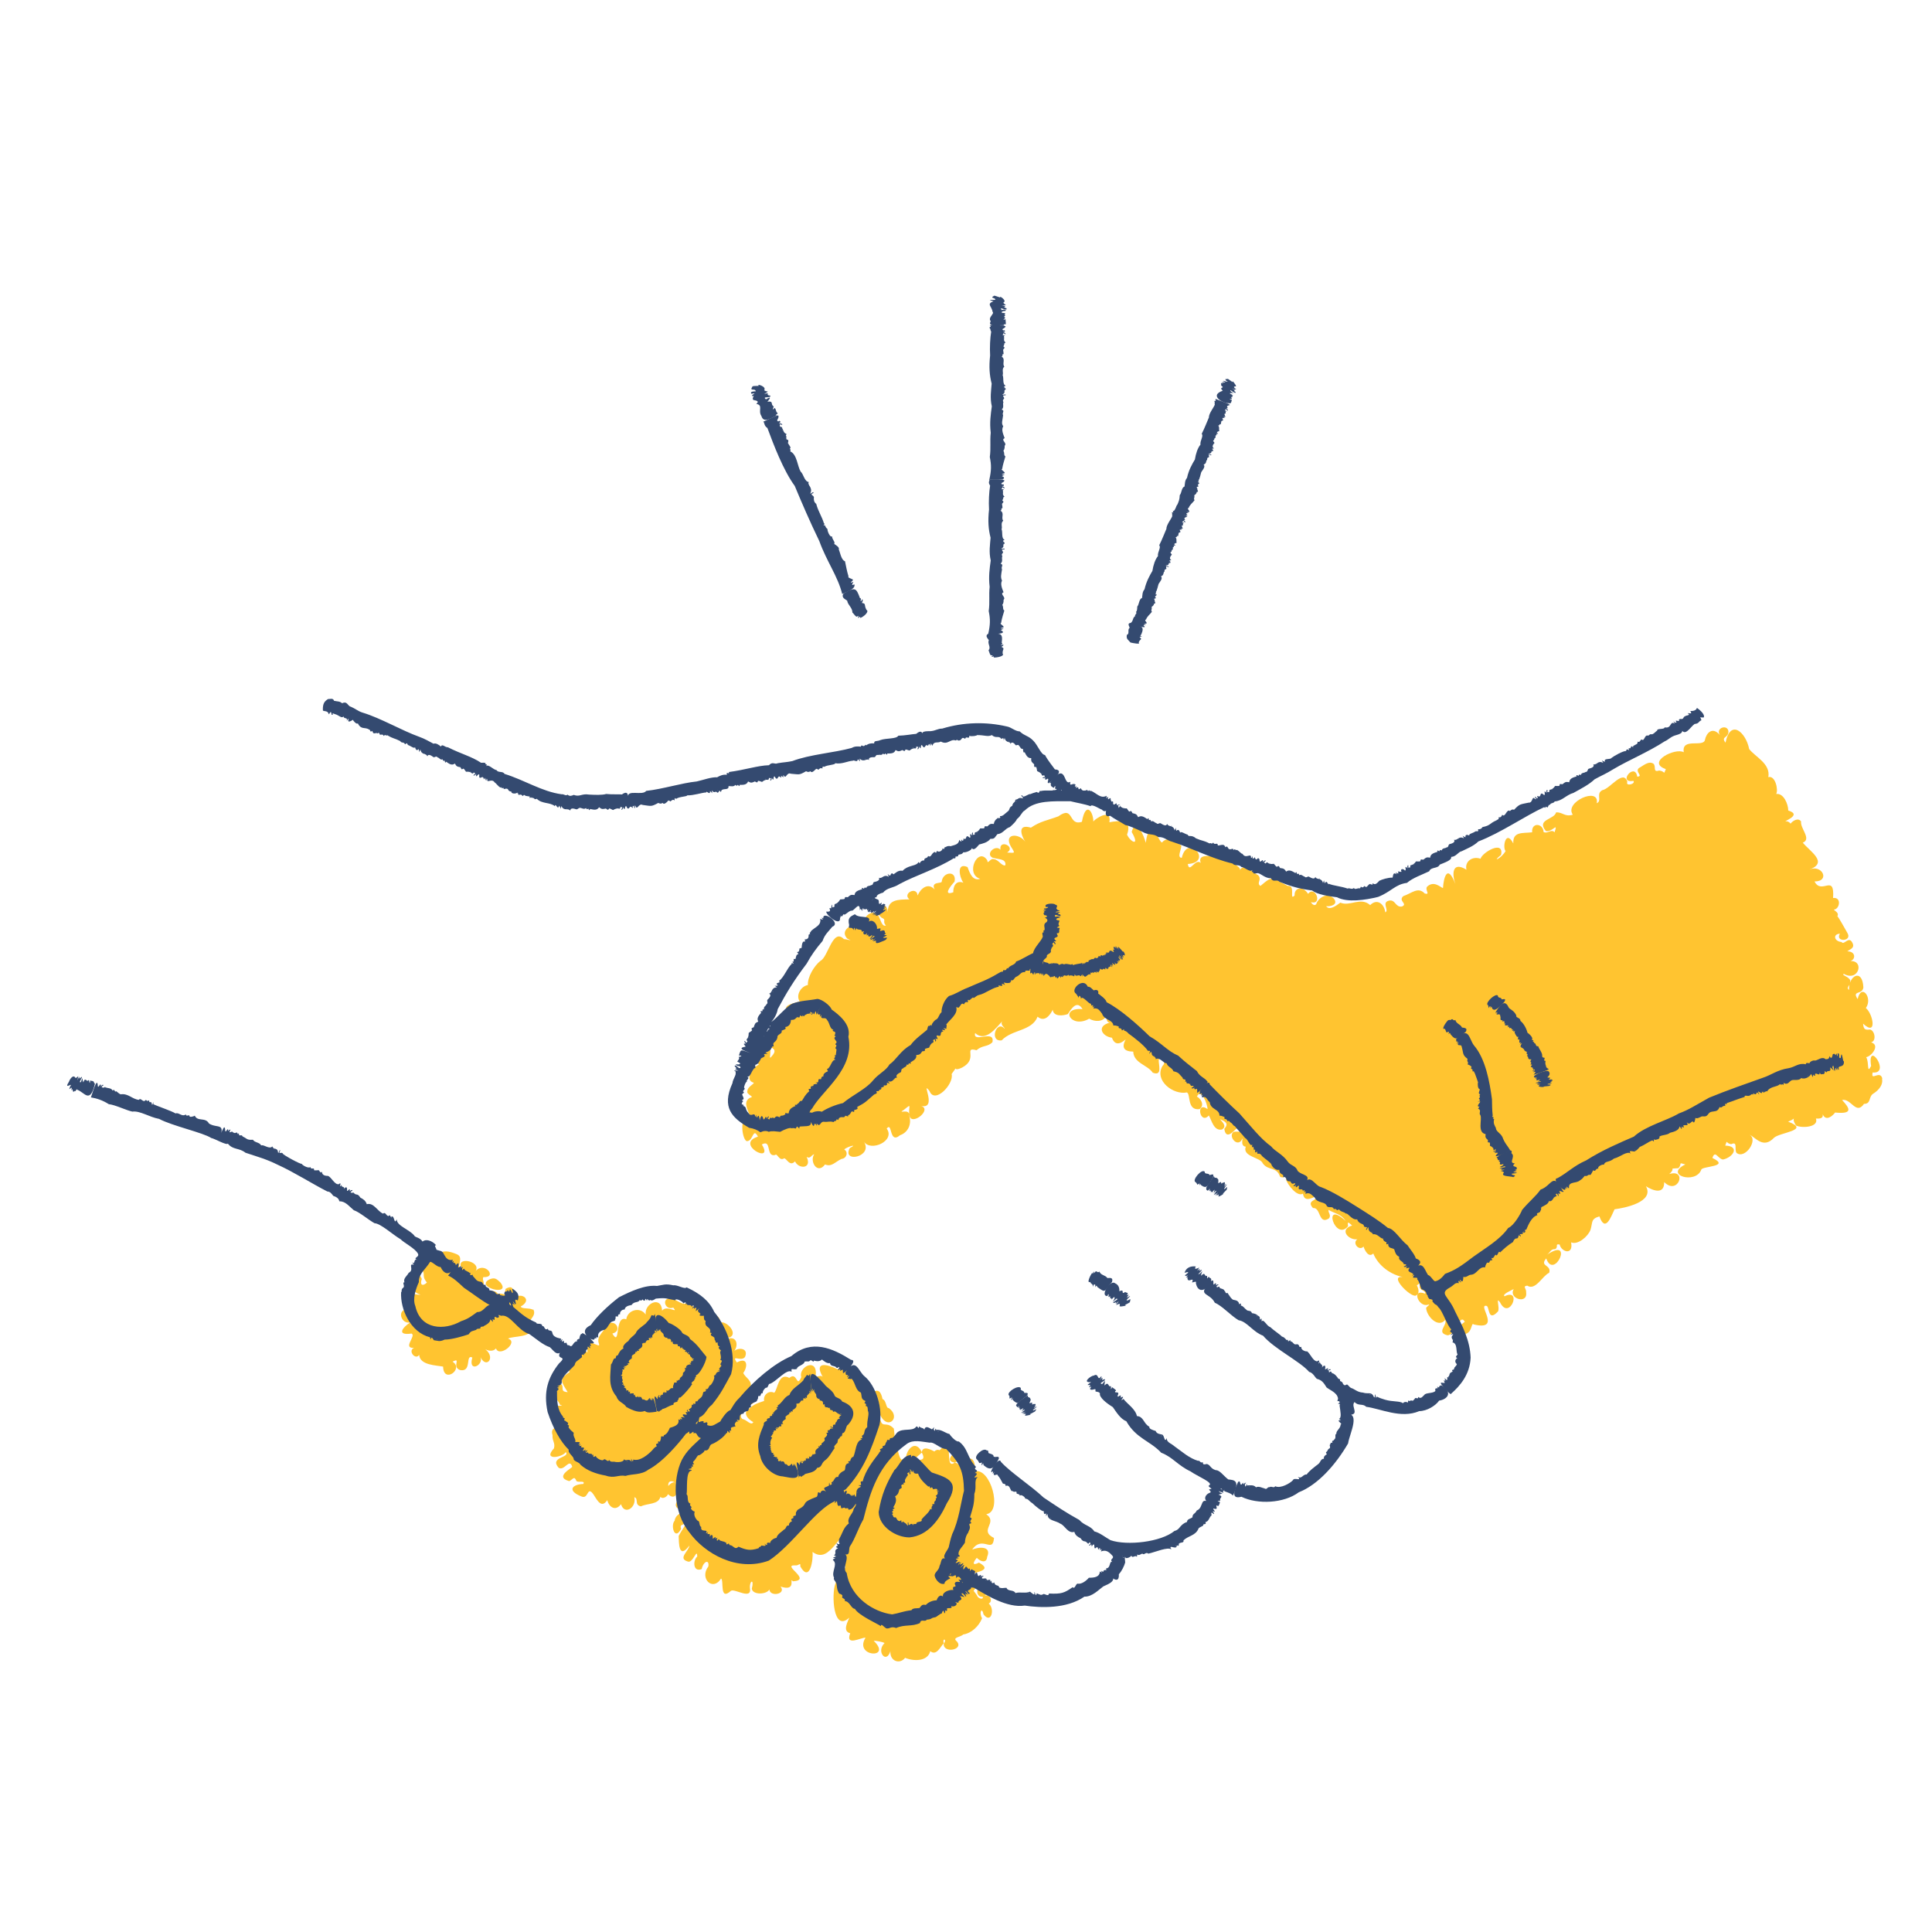 <?xml version="1.0" encoding="UTF-8"?><svg id="Layer_1" xmlns="http://www.w3.org/2000/svg" viewBox="0 0 125 125"><defs><style>.cls-1{fill:#ffc430;}.cls-1,.cls-2{stroke-width:0px;}.cls-2{fill:#344a70;}</style></defs><path class="cls-1" d="M121.78,69.76c-.16-.54-.76.23-.62-.37,1.22.12-.37-2.18-.1-.42-.3.57-.11-.25-.32-.57.36-.06.92-.79.32-.96.37-.09.23-.79-.08-.83-.36.05-.4-.06-.44-.38.94.87.64-.65.18-1.01.47-.65-.29-1.64-.53-.58-.4-.59.32-.25.37-.76-.06-1.24-.96-.78-.93.17-.23-.17.13-.31.07-.52.12-.29-.64-.45-.4-.52,1,.57,1.39-1.03.26-.81.51.02.58-.65-.04-.65.17-.13.51-.21.33-.55-.23-.48-.54.19-.7-.05-.5-.05-.57-.52-.11-.54-.33.56.84.52.48-.06-.19-.32-.5-.91-.64-1.07.12-.21-.14-.33-.24-.43.38,0,.54-.82-.04-.75.11-1.62-.74-.17-1.2-1.07,1.03,0,.5-1.13-.34-.77,1.26-.45.06-1.16-.42-1.74.59-.23-.18-.93-.11-1.37-.18-.27-.54-.05-.68.14-.12-.17-.4-.23-.51-.04-.03-.09,1.33-.51.36-.81,0-.41-.3-1.14-.78-1.07.15-.27-.06-1.22-.51-1.09.16-.87-.85-1.31-1.24-1.82-.2-1.05-1.2-2-1.53-.41-.32-.42.19-.27.19-.73-.06-.49-.86-.22-.55.24-.5-.59-.89-.11-.97.31-.1.51-1.53-.17-1.37.8-.55-.32-2.46.65-1.16,1.09-.18.42,0,.15-.43.09-.43.14-.19-.23-.36-.43-.32-.23-.69.14-.95.27-.29.24.32.53-.11.56-.16-.97-1.3.45-.25.27.17.21-.54.38-.39.06-.27-.83-1.12.46-1.61.54-.45.22,0,.68-.37.85.2-1.1-2.13-.08-1.55.74-.53.16-.64-.17-1.08-.15-.12.48-1.3.44-.66,1.21.43.09.8-.64.56.08-.21-.24-.46.12-.71-.02-.03-.58-.8-.64-.74.02-.64.07-1.26-.06-1.22.72-.49-.94-.71.27-.5.49-.25.47-.96.79-.29.25.2-.99-1.22-.16-1.33.25-.53-.19-1.04.18-.91.71-.96-.59-.93.34-.72.92-.52-1.35-.76-.39-.8.27-.2-.08-.59-.49-1.02-.1-.18.2.24.56-.16.45-.43-.46-.83-.02-1.39.17-.35.32.32.49-.08.67-.43.08-.42-.47-.84-.38-.51.12.03.62-.24.76-.08-.57-.54-.91-.98-.47-.61-.55-1.31.11-1.93-.16-.29.22-.71.52-.92.23.28.04.81-.1.5-.49-.48-.48-1.06.03-1.14.36-.2.21-.42-.25-.3-.12.72.15.23-1.12-.23-.55-.31-.52-.9-.43-.87.11-.38.37.1-.68-.44-.62-1.06-.52-.9-.74-1.77,0-.29-.2.13-.39-.15-.7-.34-.15-.83-.82-1.18-.34.16-.41-2.94-1.51-2.53-.45-.37-.33-.73.72-.84.07,1.67-.09,0-2.03-.39-.4-.33-.01-.02-.54-.03-.78-.29-.29-.88-.64-1.23-.23-.14.22-.8-1.93-1.07.04-.08-.37-.64-1.75-.91-.7.57.98-.09.65-.3.17.38-1.04-.6-.9-1.14-.8.15-.95-.93-.22-1.04-.05,0-.62-.49-1.37-.74.02-.91.3-.49-1.1-1.53-.35-.7.26-1.15.31-1.77.73-.86-.26-.66.44-.37.91-.37-.56-1.43-.57-.92.32.3.47.26.4-.25.38.6-.37-.54-.9-.43-.18-.32-.36-.99.26-.52.51.4.13.89.05.84.49-.21.1-.47-.39-.75-.39-.22-.1-.41.39-.42.08-.59-.94-1.47.89-.46,1.19-.48.15-.66-.32-.82-.76-.74-.33-.52.68-.27,1.01-.51-.19-.67.3-.65.62-.68.24-.21-.37.08-.69.15-.75-.77-.63-.83,0,0,.15-.73-.03-.46.51-.44-.49-.93-.03-1.1.39-.05-.63-1.01-.13-.53.25-.73.01-1.41,0-1.4.83-.04-.9-1.07-.17-.41.35.37.15.02.23.29.51-.28.11-.36-.47-.52-.69-.42-.48-1.31.45-.5.53-.08.04-.11.12-.13.2-.43-.46-2.02.1-1.35.81.46.2,0,.04-.22.03-.72-.75-1.03,1.18-1.51,1.4-.43.34-.85,1.07-.82,1.57-.45.08-.8.66-.53,1.06-.47.15-1.5.3-.38.91-.54-.21-1.84,1.07-.69.92-2.37,1.38.09.82-.74,1.72-.34.46.29-.98-.54-.49-.26.33-.51.65-.3,1.04-.35.12-.96.99-.33,1.16.08.06-.41.27-.4.53-.11.26.55.37.15.45-.61.36.19,1.14.05,1.53-.74-.62-.59,1.09-.26,1.27.44.05.4-.94.74-.29-1.55.48,1.09,1.85.25.51.66-.38.24.83.86.68.14-.16.26.44.59.21.18.04.36.56.7.2.21.5,1.12.51.75-.29.24.16.3-.13.49-.17-.32.47.21,1.33.7.66.43.18.64-.16,1.07-.36.32-.02.46-.44.17-.61.15-.16.96-.4.36-.09-.53,1,1.55.57.91-.42.44.69,2.06-.05,1.48-.84.38-.49.14,1.04.86.43.5-.17.77-.69.6-1.26.05-.54-.85-.06-.34-.39.59-.48.23-.18.36.42.18.62,1.49-.46.73-.67,1.12.26-.05-1.73.56-.96.34.88,1.6-.47,1.43-1.1.52-.71-.04-.08.68-.42,1.08-.57.04-1.37.93-1.12.4-.35.7-.19,1.03-.52.18-.86-1.29.1-1.12-.59.68.62,1.37-.36,1.76-.77-.17.24.19.43.15.49-.53-.61-1.02.87-.19.75.66-.71,1.96-.59,2.32-1.53.45.38.81-.09.98-.45.05.47.69.39.98.28.24-.37.59-.92.95-.32-1.53-.12-.76,1.3.43.62.35.2.88.24,1.13-.19.06-.19-.13.47.22.44-.92.23-.51.9.12.98.17.46.48.47.89.11-.27.51-.13.78.49.79.03.75.93.86,1.26,1.36.65.26.37-.52.39-.82.07-.43.57.1.24.39-.55.96.73,1.89,1.58,1.71.26.1-.01,1.19.82,1.08.37-.28.04-.71-.17-.81.27-.59.68.47.69.81-.79-.57-.5,1.06.08.41.18.29.31,1.02.85.91.35-.21.02-.49-.13-.67.34.15.6.27.28.63.16.98.92-.36.98-.11.13.45,0,.23-.37.3-.37.24.16.96.48.58.26-.48-.16.34.3.38-.24.65.97.69,1.1,1.08.37.5.89.19,1.12.86.28.21.71-.41.38.19.13.35.71,1.13,1.1.91.1.66.7.18,1.03.11-.1.35-.84.31-.38.82.52-.06.34,1.1,1.02.68.2-.21-.07-.4-.01-.56.44.26.78.24,1.11.72-1.56-1.45-.69,1.37.15.33-.06-.35.03-.24.26-.04-.87.26-.22.97.34.89-.36.25.13.79.4.47.07.24.33.75.63.45.32.78,1.12,1.4,2.04,1.55-1.21-.28.39,1.34.72,1.17.25-.12.18-.43.06-.66.47-.29.15-.35.18.13.06.22.4.2.36.41-.94-.37-.42.93.19.71.2-.06-.09.13-.13.21.02.53.78,1.35,1.24.77.13.38-.6.82.13,1,.55.03.8-1.48,1.13-.87-.19.13-.7.57-.19.78.71.13.58-.81.77-.61,1.86.44.19-1.34.83-1.2.2.05.07,1.07.73.37.16-.18-.17-1.03.14-.6.61,1.23,1.47-.97.29-.39-.16-.13.39-.36.6-.47-.38.61.91,1.02.8.22.03-.26-.26-.39.07-.44.54.35.98-.64,1.42-.83.17-.53-.65-.4-.19-.93.51,1.45,1.84-1.45.05-.24.21-.15.24-.38.53-.36.24-.15-.05-.36.29-.3.09.47.9.74.74-.14.43.19,1.09-.38,1.25-.8.16-.49,0-.71.58-.88.39,1.08.75.02.98-.46.64-.08,2.6-.47,2.03-1.49.42.27,1.2.58,1.18-.27.9.9,1.53-.88.33-.52.49-.44-.14-.32.59-.38.28-.29-.07-.4.45-.24-1.41.68.67,1.31,1.03.34.04-.24,1.93-.18.72-.76.18-.55.36.07.69.1.66-.14,1.11-.87.14-.9.17-.43-.01-.17.38-.09.46-.21.19.32.35.56.55.45,1.45-.87.83-1.18.38.15.89.96,1.6.2.39-.35,2.39-.48.91-1.04.74-.29.1-.36.51.25.35.18,1.49.13,1.29-.45.12,0,.52.05.43-.29.23.55.71.04.81-.1,1.26.13.88-.34.45-.81.59-.12.9,1,1.42.25.47,0,.28-.44.58-.65.15-.09.67-.44.59-.95Z"/><path class="cls-1" d="M64.32,99.51c-1.03-.5.28-.98-.51-1.54,1.09-.16.26-3.05-.74-2.77.14-1.9-1.77.05-.09.06-.5.44-.72-.51-1.19-.64.25-.12.95-.46.46-.8-.36-.07-1.26.71-.48.81-.73.55.05-1.89-.98-.8-.12-.06-.27-.01-.33.08-.23-.12-.76-.39-.82.04-.74-1.49-1.86,1.8,0,.03.46.85-.74.15-.84.82.12-.23-.29-.54-.47-.35-.33-.36-.14-1.17-.77-1.21.45-.06.29-.5.27-.81-.55-.6-.83.21-.93-1.01.46,1.23,1.47.3.6-.32-.19.02-.14-.49-.4-.58-.23-1.14-.8-.01-.89-.67.17-.8-1.39-1.28-2.04-1.27-.68-.33-1.52-.51-.94.5-.19-.2-.54.22-.44-.26-.02-.96-1.14-.34-.95.28-.32.76-.24-.4-.77.05-.72-.39-.75.78-.98.96-.37-.18-.73.17-.65.53-.47.16-.75.23-1.15.68-.13.29.23.57.45.69-.14.27-.45-.18-.69-.19-.34-.25.18-.55.2-.88-.1-.23-.16-.2.05-.06,1.07.08-.23-.91.23-1.08.21-.46-.31-.65-.44-.97.27-.35.34-1.08-.42-.68-.37-.56.26-.02.53-.35.28-.62-.52-.66-.78-.31.41-.34.3-1.18-.46-.82-.34.16.06-.01-.02-.21-.02-.13.2.18.33.04.49-.32-.43-1.19-.73-.88.18-.29-.15-.46-.29-.63-.88-.25-1.06-.25-1.79-.7-.29.23-.66-.23-1.07-.29-.62-.03-.36.81.17.6.38.45-.43-.21-.72.2-.06-1.01-1.17-.45-1.06.25-.38-.54-1.19-.28-1.26.31-.79-.31-.35,1.86-.9.92.67-.16.21-.99-.34-.59-.18.47-.7.75-.54,1.21.21.54-.86-.67-.73.61-.46-.46-.57.37-.74.51-.17.27-.68.41-.41.75-.74.47-.55.6-.13,1.3-.64-.03-.03-.45-.63-.61-1,.48-.07.88.14,1.44.42.08-.4.05-.56.02-.46.26.06.99.44.66.37,1.04-.6.54-.37,1.28-.03.37.19.5.09.85-.75.81.54.59.77.24.3.36-1.08.31-.47,1.01.37.25.7-.65.88-.07.1.05-1.22.65-.19.94.25-.12.32-.38.47,0,.15.1.58-.06.44.18-.74.03-1.06.44-.12.81.45.2.36-.63.71-.22.21.23.52,1.12.96.46.13.49.55.72.89.26.22.74,1.02.22.86-.45.3.08-.02.51.43.59.43-.21,1.13-.1,1.26-.62.13.18.44,0,.49-.17.8.77.85-1.47.02-.53-.08-.8,1.42.16.59.96-.54.76,1.22.81.67-.08.53.86-.76.63-.85,1.37-.28.29,0,1.34.42.52-.14-.38.26-.13.3-.55.13.19-.29.66-.46,1.02.02.39-.02,1.57.69.62-.03.36-.77.83-.1,1.03.33.14.61-.93.61-.32-.28.23-.29,1.03.29.81.11-.52.51-.65.43-.17-.6.78.3,1.64.82.78.21.09-.13,1.5.65.79.27-.14,1.37.63,1.22-.19-.03-.48.3-.6.12.06.07.42.96.38,1.14.05.04.5,1.12.3.72-.19,1.1.36.52-.68.8-.34,1.3-.07-.79-1.08.16-1.03.25.03.34-.25.32.07.63,1.1.85-.5.79-.94,1.19.87,1.68-1.51,2.76-1.39-.07.32-.64-.03-.62.54.27.27-.24.2-.14.53.19.31-1.05.83-.22,1.28.53-.23.43.24-.09.18-.26.26-.1.66-.21.91-.26.68-.15,3.19.9,2.2-.07.22-.48.88.06,1.01-.34.88.71.26.99.29-.77,1.24,1.71,1.39.57.24-.23-.12.75.06.65.12-.54.52.12,1.37.39.51-.05.66.62.87.95.43.54.23,1.46.25,1.63-.43.4.33.65-.29.88-.52-.13-.33.23-.29-.01.04-.05.64,1.3.41.86-.14-.36-.28.23-.28.4-.46.54-.08,1.02-.54,1.22-1.05-.22-.37,0-.76.09-.26.5.68.76-.35.34-.69.31-.16.05-.65-.26-.5.21-.13.13-.45-.1-.52-.52-.17-.49.64-.03.58.08.19-.25.15-.35-.04-.03-.11-.28-.37-.23-.36.48-.55.16-.96-.44-.93.17-.26,1.86-.29.78-.88-.45.23-.4,0-.14-.31.19.21.63.41.67-.06.31-.74-.58-.64-.97-.47.66-.96,1.33.28,1.41-.74Z"/><path class="cls-1" d="M31.68,82.77c-1.03.5,1.46,1.15.69.2-.23-.21-.34-.34-.69-.2Z"/><path class="cls-1" d="M34.48,84.74c-.24-.14-.72-.03-.79-.21.97-.54-.37-1.17-.62-.17-.38.87.72-1.6-.36-.97-.11.6.01.24-.5.32-.23-.35-.7-.04-1.05-.39.31-.28,0-.46.11-.69.96.04.07-1.04-.49-.4.38-.66-1.43-.99-.88-.12-.5-.02.19-.74-.34-.96-.52-.21-.87-.29-1.33.02-.37-.7-1.05.57-1.08.88.51.38.04.4.47.93-.25.25-.48.19-.33-.23-.44-1.13-1.22.73-.08,1.01-.29.05-.69-.22-.82.19.19.27-.4.95.35.82-.14.38-.21-.05-.45-.07-.63.12-.3.99.25.86-.5.33-.91.86.09.72.32.15-.62.96.16.93-.43.17.09.82.33.45.05.68,1.12.67,1.55.76.02,1.13,1.37.15.61-.32.6-.31-.08.33.48.54.8.16.32-1.04.8-.81-.29,1.01.74.51.53-.02.4.82,1.07-.07.18-.6.19.16.6.3.82.03.21.62,1.5-.41.78-.63.32-.2,1.6-.02,1.55-.77-.54-.35.38-.61.08-1.13Z"/><path class="cls-2" d="M51.69,95.62s-.17-.98-.14-.92c.01-.03.01-.06,0-.1.09.04.13.08.16.17.09.05-.03-.36.1-.1,0-.01.01.01.02.02-.05-.16.06-.28.03-.04.12.02.13.07.05-.13.03.01.05.04.07.07,0,0-.01-.05-.01-.06,0,0,.01.03.02.03.05-.04.03-.04.05-.09.1.13.11-.07.1-.13.02.02.05.02.07.05h0s.02.01.04.02c-.14-.23.13.08.09-.08h.02s.02-.03-.03-.09c.03-.03.12.08.13,0,.04.06.15-.27.16-.14.08.05.04-.08.16-.03-.09-.26.06-.3.21-.43-.1-.08-.02-.09.06-.05.03-.03-.04-.13.1-.08-.03-.17.11-.16.15-.25.15-.07-.03-.18.07-.24.04-.03.26-.21.07-.31.26,0,.05-.03.13-.18.21.05.02-.15.33-.1-.03-.06-.26-.1-.15-.14.23.16.1,0,.16-.1.18-.07.11.09.15-.15.12-.02.05-.24.27-.25.04-.07-.17-.05.02-.11-.05,0-.01-.03-.05-.04.04,0,.12-.03.02-.03.04,0,.07-.02.1-.03-.06,0,.02-.02.03-.04-.04,0-.09.02-.12.02.06-.03.04-.03-.02-.02.03-.03.11-.04.13-.08-.06.01-.1.05-.16.07.01-.02.05-.03.03-.04-.02-.03-.04,0-.09.02.02-.06.12-.14,0-.05-.16-.11-.17-.18-.32-.11,0-.21-.25-.02-.19-.24,0,0-.06.05-.04,0,.09-.11-.08.05-.07-.03-.12-.05-.26.01-.23-.14-.08.07.02-.05-.02-.08-.17.05-.07-.03-.11-.13-.03-.17-.26-.04-.21-.22-.11.02-.24-.09-.22-.26-.03-.13-.2-.2-.12-.36-.04.02-.07.09-.1.11.04-.1-.03.02-.04.05-.02.01.07-.19.03-.21-.08.28,0,.13-.03,0,0,.05-.01.13-.02.17-.29-1.63.13-1.19.81-.45.11.2.54.38.66.74.08.16.39.15.49.38.88.32.89.94.37,1.51-.15.05-.11.52-.36.54-.04.37-.07.04-.2.35-.09-.03-.11.22-.12.27-.05.04-.31.28-.17.33-.14.17-.35.6-.61.79-.29.19-.19.47-.53.5-.17.33-.63.33-.8.41-.04.09-.17.08-.22.18-.1-.05-.06-.13-.15-.01ZM53.63,92.66s-.03-.06-.04-.03c.01,0,.02.02.04.03ZM52.08,94.6s-.01-.03-.02-.05c0,.02.01.03.02.05ZM51.78,94.72h0s0,0,0,0Z"/><path class="cls-2" d="M52.41,88.88s.1,1.18.09,1.1c0,.04,0,.08.01.13,0-.04-.01-.04-.02-.07-.01-.01-.04-.13-.06-.16-.03.06.13.34,0,.13h0s-.01-.01-.02-.02c.02.06.06.12.09.17-.05-.04-.05-.08-.09-.13-.12-.04-.06-.01.04.1-.05,0-.14-.07-.07.02,0,0-.02-.02-.03-.02-.03.13-.18.09-.14.31-.03,0-.06,0-.08-.02-.1-.03.02.04,0,.08-.11-.05-.13-.04-.17,0,.05.16-.03.1-.13.12-.09.15-.09.19-.31.2.07.25-.09.31-.26.43.09.09.01.09-.07.05-.03.02.02.14-.11.07.01.18-.13.14-.18.23-.16.05,0,.19-.1.24-.05.02-.29.17-.12.3-.25-.03-.06.02-.16.16-.2-.09-.03.15-.33.04.37.28-.15-.05.02.14.07.15-.32-.01-.09.13-.14-.02,0,.08-.15.08.16.09-.04.07-.01.16-.08.11-.15.05,0,.17-.12.15-.15.38-.09.48-.15.04-.14.03.01.06-.06.03-.06.17.02.11-.12.17.03.05-.02.24.16.01-.1.11.17.09-.13.15.12.1.05.17-.02.03-.1.07,0,.05-.13.08.04,0,.04.03.01.06.11-.03.11.06.08-.07.05-.02.02.04.08-.07-.03.05,0,.06.14-.1.04.05.08.11.12.08.19-.12.18.06.06-.04.19-.06.22.07.07.17.09,0,.2.15.18.19.27-.3.32.03.05.1.02-.3.06-.05.08.22.03-.2.1-.02.6,1.13-.21.86-.8.76-.57-.02-1.32-.63-1.44-1.31-.31-.79-.04-1.38.23-2.04-.03-.15.1-.2.2-.24-.04-.21.14-.14.2-.21-.1-.15.15-.05.14-.18-.03-.06,0-.08.06-.04.04-.05-.06-.16.08-.12-.06-.14.33-.19.14-.3.03-.08.18-.01.06-.13.35-.22.43-.57.78-.7.13-.42.62-.62.9-.95.03-.13.17-.23.23-.35.11.04.07.12.17-.01ZM50.47,92.15s.02.06.03.03c-.01-.01-.02-.02-.03-.03ZM52.24,90.14s.02.03.04.04c0-.02-.02-.03-.04-.04ZM52.42,89.96h0s0,0,0,0Z"/><path class="cls-2" d="M58.94,94.12s.08,1.08.07,1.01c0,.04,0,.07,0,.11-.02-.03-.14-.26-.14-.14.04.06.15.21,0,.09h0s-.02,0-.03,0c.14.13.04.36-.02.06-.24.12-.03.08-.09.24,0,0-.03-.02-.03-.02-.03.16-.21.21-.13.45-.14.03-.14,0-.08.12-.13-.02-.16.03-.18.1.09.14-.02.15-.12.22-.06.23-.06.31-.28.46.13.23.04.46-.12.71.21.06,0,.07-.04.14.13.06-.03.11-.05.15.1.03.09.12.01.16.11.04.03.24.24.19.07.06.1.27.29.24.17-.18-.02.24.19.03.13.13.14.05.3.28.04-.05-.05-.28.05-.2-.01.32.09.02.24.08.07.12.08.08.07-.02.02.06.22.01.21,0-.05-.17.43-.07.32-.26.17-.24.48-.43.57-.7.18.15-.02-.16.19-.23-.19-.05.01-.09.09-.08-.07-.08.01-.21.09-.26-.09-.17.16-.06-.02-.28.12-.04.17-.18.1-.28.03,0,.17.02.06-.01.09.02.06-.02-.01-.01,0,0,0,0,.01,0h0s-.14,0-.05-.02c0,0-.01,0,0,0-.12.04-.07.03.01-.02l-.05.03s.07-.04.09-.06c0,0,0,0-.02,0h.01s-.08.03-.11.06c.02,0,.11-.12.05-.08.04-.09-.23-.04-.26-.02-.01-.09-.1-.19-.15-.08-.07.04-.06-.21-.15-.09-.27-.23-.58-.53-.67-.85-.47.06-.18-.32-.34-.08.02-.02.06-.29-.03-.01-.47-2.23.81-.32,1.26.02,1.08.36,1.86.6.97,1.99-.48,1.06-1.22,2.1-2.42,2.21-.87,0-1.96-.69-1.99-1.64.18-1.13.51-1.87,1.02-2.72.31-.25.47-.9,1.04-.97ZM58.42,98.54s.05-.04.02-.04c0,.01-.01.03-.02.04ZM58.59,95.55s.02.03.04.04c0-.02-.02-.02-.04-.04ZM58.88,95.14h0s0,0,0,0Z"/><path class="cls-2" d="M42.52,91.37s-.2-.98-.17-.92c.01-.03.01-.06,0-.1.11.01.13.14.19.17.03-.06-.04-.32.06-.11h0s.01.01.02.02c-.06-.16.03-.28.02-.03.12.02.12.06.03-.13.03.01.05.04.07.07,0,0-.01-.05-.02-.06,0,0,.02.03.02.03.05-.04.03-.04.05-.09.1.12.11-.08.11-.14.03.02.05.02.07.04h0s.04.01.02-.02c-.08-.15.16.12.12-.04h.02c-.04-.23.04,0,.11-.1.13-.05.09-.17.32-.15-.06-.13.05-.23.06-.36.11.01.25.01.13-.12.15.03.08-.06.23-.06-.03-.21.24-.15.21-.45.04-.04.11-.06.14-.17.05-.08-.14-.16.06-.13-.02-.15.08-.24.33-.25-.33-.27.05.09,0-.22.04,0,.07.03.13.03-.03-.02-.07-.02-.1-.04.14.03,0-.04.13-.02.02-.03-.18-.01-.05-.04.05-.07.14-.12-.06-.06.08-.09-.13-.1-.13-.25.02-.07-.23-.03-.08-.14.04-.15-.13.15-.12-.07-.04,0-.19.03-.08-.09.03-.05-.17,0-.15-.13-.11.08-.05-.03-.07-.08-.04.02-.1.1-.13.06,0-.13-.07-.13-.16-.12-.02-.04.06-.16-.02-.09.06-.11-.35.05-.29-.14-.08.07.02-.05-.02-.07-.17.07-.07-.01-.11-.1-.06-.16-.25.01-.24-.16-.1.04-.24-.04-.24-.21-.04-.11-.25-.18-.21-.34-.04.02-.07.09-.1.11.03-.09,0,0-.02,0-.06.16.05-.31-.04.04.03-.17,0-.23,0-.02-.42-1.3.11-1.27.72-.51.08-.03.79.39.85.61.1.15.44.15.51.41.5.37.68.7,1.07,1.16-.04.42-.51,1.19-.66,1.17-.06.09.03.16-.1.17.1.13-.09.08-.02.17-.09.07-.28.2-.14.25-.16.23-.46.61-.77.87-.16-.05-.09.23-.2.18.12.17-.3.05-.24.28-.35.08-.5.25-.72.28-.04.09-.18.08-.22.19-.09-.05-.06-.13-.14-.01ZM44.47,88.48s-.03-.06-.04-.03c.01,0,.02.02.04.03ZM42.85,90.35s-.01-.03-.03-.05c0,.02.01.03.03.05ZM42.57,90.47h0s0,0,0,0Z"/><path class="cls-2" d="M42.37,85.01s.19,1.12.17,1.05c0,.04,0,.07.02.12-.02-.02-.11-.27-.11-.17.03.07.12.24,0,.08h0s-.01,0-.02-.02c.1.13.11.24,0,.03-.12-.03-.12,0,.01.13-.05,0-.14-.07-.07.02,0,0-.02-.02-.03-.02-.03.13-.18.08-.13.31-.03,0-.06,0-.08-.02-.1-.03.03.04,0,.08-.11-.05-.13-.05-.16,0,.08.21-.04.04-.1.13-.05-.05-.14.28-.17.15-.08-.05-.04.08-.16.03.08.26-.08.3-.24.42.1.09.01.09-.07.05-.03.02.03.13-.11.07.01.15-.11.16-.17.21-.14.07-.01.18-.1.25-.04.02-.29.17-.1.29-.15.02-.17-.07-.1.1-.19.03-.03.1-.31.09.21.14.23.07-.02.08.04.06.14.06.03.14-.17-.03-.04.02-.06.12-.09.01.05.18-.13.27.13.05.13.02.08.12,0,.11.1.18.01.26,0,.08.17.12.02.17-.11.09.18-.04.07.07.02.1.2.01.02.16.1-.02.21.13.15.19.12,0,.12-.09.16.05-.07.13.15-.07.09.06,0,.03-.07.09.02.04-.14.12.31-.07.21.1.05-.07-.05.14.1,0-.05.16.12.24.19.1.02.1.02.13.09.02.02.14.02.03.09.03.03.01.14.28.17.16.22.11.24.14.4-.09.06.24.04.15.07.01.05.04,0,.19.1.13.03-.52.37.87.26.76-.3.04-.58.1-.74-.05-.35.13-.73,0-1.2-.26-.14-.26-.53-.31-.63-.67-.57-.68-.39-1.34-.36-2.08.14-.13.13-.45.3-.39.04-.14,0-.17.15-.21.07-.16.15-.34.37-.44-.13-.09.12-.37.3-.47.13-.24.33-.31.49-.52.06-.22.44-.45.64-.62.08-.13.25-.22.34-.46.06-.2.15.07.23-.11ZM40.56,88.19s.03.05.04.03c-.01-.01-.02-.02-.04-.03ZM42.25,86.24s.02.03.04.04c0-.02-.02-.03-.04-.04ZM42.45,86.04h0s0,0,0,0Z"/><path class="cls-2" d="M94.83,66.76c-.55.45-.62.6-.98.16-.06-.25-.18.21-.1-.17-.26.06-.11.1-.27-.19-.27.09.07-.42.21-.55.19-.07.06.05.23-.06.09-.05.11.13.24.04.07.27.33.26.43.49.12.03.4,0,.24.29Z"/><path class="cls-2" d="M97.73,74.42c-.12.04-1.36.71-.82.19,0-.1-.36.09-.11-.12-.15.08-.31-.03-.04-.02.05-.34-.09.11-.14-.11.03-.04-.07-.18-.2-.21-.05-.04.02-.15-.05-.24-.16.03-.1-.05-.1-.15-.14-.13-.19-.16-.15-.38-.56-.11-.21-.96-.34-1.23-.13-.13.1-.31-.14-.42-.05-.06.19-.06-.02-.16-.03-.15.36-.38-.02-.29.19-.1.19-.03.08-.21.17-.15-.04-.11.09-.27-.21-.04.03-.28-.05-.34-.11-.02-.13-.35-.09-.43-.09-.29-.09-.24-.21-.59-.08-.09,0-.14-.17-.13.12-.14-.14-.14-.07-.23.11-.04-.12-.2-.23-.21.1-.2-.07-.13,0-.36-.35-.27-.25-.34-.38-.79-.02-.21-.38.04-.19-.29-.12.13-.18.09-.04-.03-.18-.04-.1.05-.13-.17.83-.89.83-.02,1.15.4.76.88,1.02,2.38,1.17,3.49.01.39,0,.63.05,1.07-.1.12.03.03.06.12-.15.14.07.01.02.14-.05.23.04.37.12.52.01.25.28.31.43.6.13.38.33.56.5.85ZM95.75,71.57s-.06-.03-.05,0c.02,0,.03,0,.05,0ZM96.65,74.24s-.03.01-.05.03c.02,0,.03-.01.05-.03ZM96.84,74.56h0s0,0,0,0Z"/><path class="cls-2" d="M97.89,76.17c.35-.19-.12-.09-.08-.23.02-.02.67-.04.1-.1.13-.1.37-.05.09-.14.14-.03.16-.06.12-.18-.16-.08-.32-.05-.11-.25-.45-.02.08-.43-.22-.66.17-.53-1,.31-.86.17.1.03-.07.07-.11.1.09.05.05.08.09.15.05.12.21-.09.06.12.21.03-.05.18.14.2.34-.1.08.12-.07.13.18.1.27-.1.37.02-.14.07-.65.04-.2.12-.21.16-.1.04.15.06-.46.13-.18.03-.05.18-.26.26.32.23.58.29Z"/><path class="cls-2" d="M97.33,64.82c-.4.44-.73.73-.83.3-.2.28.05-.13-.15.02-.06.26-.03-.18-.11-.12-.13-.18.52-.77.67-.61,0,.2.22.08.25.25.1,0,.32-.1.17.16Z"/><path class="cls-2" d="M100.19,69.21c-.09.03-.93.34-.97.32.37-.36-.25-.02.09-.24-.15.06-.27-.03-.03-.02.07-.17-.06,0-.1-.08,0,0,.03-.01.03-.01-.09-.05.04-.12-.18-.14.02-.02.04-.04.06-.05-.11-.03.06-.04.02-.12-.17.03-.05-.04-.03-.1-.08-.1-.09-.07,0-.23-.33.02-.12-.17-.29-.22.15-.15-.13-.11.02-.26-.03.01-.22-.09-.19-.14-.14-.22-.37-.07-.15-.43-.21.11-.2.16-.05-.04-.17.07-.12-.07-.11-.2-.22.09.02-.27-.15-.16-.07-.09-.21-.3-.15-.36.08-.1-.05.02-.1.02.05-.07,0-.12-.05-.05-.1-.02.18-.17-.02-.08-.13-.24-.16,0-.2-.15.07-.14-.12.06-.09-.04.1-.12-.04-.02.04-.09-.07,0-.3.04-.2-.07-.08.06.03-.05.01-.06-.16.07-.01-.05-.07-.08.06-.14-.25.04-.1-.11-.25-.02-.09-.09-.17-.3.01-.22-.35.04-.19-.16.1-.17-.08.07-.09.03.25-.27-.12.04-.01-.11.4-.66.64-.75.85-.28.11.13.35.19.49.51-.07.14.28.13.26.34.25.19.42.59.46.77.11.07.4.33.28.45.04.06.18-.02.06.11.05.07.14,0,.07.1.19,0,.06.25.29.21,0,.13.28.42.25.64-.01.09.12.12.14.1.07.1-.12.2.08.21-.06.24.05.31.04.42.07.01.05.08.16.09-.02.07-.16.05-.01.09ZM98.48,67.71s-.03,0-.05.02c.01.02.03,0,.05-.02ZM99.24,69.12s-.03,0-.05.02c.02,0,.03,0,.05-.02ZM99.32,69.34h0s0,0,0,0Z"/><path class="cls-2" d="M100.23,70.26c.34-.16-.28-.04-.06-.14.56-.07-.12-.04.21-.12.14-.04-.19-.01.08-.09-.06-.11-.1-.05-.27-.07.2-.15.12-.09-.08-.13.14-.13.2-.24.1-.38-.13-.18-1.32.33-.86.4.2-.1.03,0-.02.07.03-.02.05,0,.1-.02.07,0-.16.11.02.09-.17.11.16-.04.19,0-.26.2-.11.07.03.09.25.02-.62.1-.2.12.26-.04-.35.14.22,0-.35.14-.29.08-.04.11-.36.16.41.16.21.11.12-.02.26-.02.38-.04Z"/><path class="cls-2" d="M71.95,82.94c-.54.62-.38.75-.95.33-.11-.28-.14.26-.14-.16-.17-.04-.09.14-.15.12,0-.19-.14-.14-.17-.29-.26.12,0-.43.12-.58.08.14.07-.18.12-.06-.02.15.04.02.1-.03.08-.07.13.12.25,0,.11.26.37.21.52.42.13,0,.39-.07.3.24Z"/><path class="cls-2" d="M73.1,84.23c.14-.38-.15.02-.21-.12,0-.03.49-.46.02-.14.04-.15.25-.27-.02-.16.21-.21-.08-.16-.08-.22-.36.22.03-.22-.39-.05.02-.2-.05-.42-.27-.51-.31-.27-.99.82-.52.82.04.04.02-.07.07-.1.09-.1-.03.28.03.15.08,0,.13-.08.09.09.05,0,.06.03.1,0-.08.22.13-.09.18-.07.05.06-.03.18-.06.23-.16.25.26-.25.21-.11.19-.05-.12.15-.18.19-.16.1.1.08.15,0-.06.25-.06.1.17-.04-.47.56.2-.1.04.32.08.06.59-.06.35-.07.1-.07.23-.11.34-.2Z"/><path class="cls-2" d="M78.49,76.17c-.35.53-.4.79-.78.51-.07-.21-.13.22-.1-.12-.23.18-.09.02-.28-.09-.19-.14.4-.85.61-.67,0,.22.26.06.32.23.11-.02.32-.15.22.14Z"/><path class="cls-2" d="M79.37,76.95c.11-.36-.13.08-.17-.04.01-.03.38-.54.01-.12.03-.14.2-.3-.01-.13.1-.12.05-.24-.07-.12,0-.02,0-.03.01-.05-.27.27.03-.19-.31.07-.03-.1.04-.23-.04-.28-.08-.15-.24,0-.24-.19-.01-.03-.73,1.05-.47.72-.12.16.08.33.16.13.08-.13-.03.24.02.12.08-.02.1-.1.07.06.04-.01.05,0,.09-.03-.08.25.21-.28.15-.05-.11.29,0,.06.11,0,.12-.06-.38.51,0,.16-.13.31,0,.05.12-.06-.24.46-.06.08-.02.19.12-.1.07-.03.05.08.07.03.47-.24.28-.17.08-.09.18-.18.27-.28Z"/><path class="cls-2" d="M66.43,90.32c-.59.42-.55.61-.92.24.07-.26-.05.08-.1,0,0-.05.14-.18.01-.12-.21.14-.02-.09-.16-.18-.11-.21.64-.68.79-.45-.07.2.22.13.22.31.11.01.34-.05.16.2Z"/><path class="cls-2" d="M66.97,91.31c.23-.31-.15.04-.14-.08.02-.03.53-.39.05-.11.07-.12.28-.22.03-.13.13-.08.13-.21-.02-.13,0-.01.02-.03.03-.04-.35.17.09-.17-.31-.03,0-.1.12-.2.06-.27-.02-.16-.23-.07-.16-.25,0-.03-1.03.75-.68.53-.15.15-.09.14.02.26.21-.26,0,.08.05.03.08,0,.13-.06.04.08.04,0,.05.02.09,0-.16.2.28-.19.16,0-.2.24-.02.05.1.04.15-.03-.53.36-.05.14-.23.25-.01.05.13-.03-.37.35-.09.06-.08.17.15-.06.07,0,.02.09.06.05.52-.08.32-.08.1-.06.23-.11.34-.18Z"/><path class="cls-2" d="M110.23,46.42c.1-.16-.19-.45-.44-.62-.03.14-.21.22-.43.2.08.14.13.18-.17.14.26.19-.15.09-.26.28-.08.2-.23.01-.31.16.11.19-.34-.09-.15.15-.07.13-.32-.26-.11.09-.34-.21-.18.34-.66.24,0,.16-.51.04-.48.21-.11.06-.17.18-.33.24-.22-.04-.14.1-.3.08-.17-.05-.21.38-.35.27-.11-.08-.11.23-.29.12.02.19-.1.16-.29.29.02.2-.03-.02-.1.02-.08.03,0,.08-.11.13-.12-.04-.07.04-.04.13-.1-.09-.2-.08-.2.04-.19-.02-.82.34-.95.45-.07.12-.54,0-.41.24-.23-.03-.27-.22-.12.08-.36-.19-.4.16-.65.09.13.19-.2.26-.27.28-.13.03-.04.21-.23.22-.09.08-.24.01-.31.2-.12-.1-.11.03-.16.05-.06-.07-.16-.08-.1.03-.21.07-.46.12-.48.38-.24-.05-.27,0-.44.13-.11,0-.19-.07-.19.09-.06.05-.29,0-.29.03-.1.15-.24.24-.33.23-.12.11.08.16-.17.16.06-.28-.11-.12-.04.05-.27-.27-.03.14-.17.14-.25-.25-.21.04-.27.07-.05.09-.28-.13-.13.1-.1.11-.09-.05-.17-.06-.1,0,.16.2,0,.15-.24-.26-.13.26-.43.23-.55.12-.57.07-.94.46-.2-.08-.25.15-.31.06-.12-.06-.24.25-.32.29-.04-.01.01.07-.14-.02-.04.09-.08.19-.22.15,0,.18-.03.11-.16.21-.44.19-.37.33-.89.43-.08.13-.18.15-.29.14.04.23-.07.08-.19.15-.12.1-.45.15-.37.26-.15-.07-.29-.07-.25.11-.23-.08-.23-.19-.1.07-.36-.18-.4.16-.65.09.13.19-.2.26-.27.28-.13.03-.04.21-.22.22-.09.08-.24.01-.31.2-.12-.1-.11.03-.16.05-.06-.07-.16-.08-.1.03-.21.07-.46.12-.48.38-.24-.05-.27,0-.44.13-.11,0-.19-.07-.19.09-.07.06-.28,0-.29.03-.1.15-.24.24-.33.23-.12.11.09.16-.17.16.06-.28-.11-.12-.04.05-.27-.27-.03.14-.17.14-.14-.16-.33-.09-.22.08-.06.04-.31-.09-.21.05.06.19-.32-.16-.09.12-.23-.14-.23-.03-.28.21-.28-.01-.7.12-.87.21,0,.02-.23.26-.27.2-.09.06-.15-.14-.18.06-.05.02-.1-.13-.08-.02-.1-.16-.28.24-.31.14-.04.04-.04,0-.11-.05-.06.08-.14.14-.23.04-.07.15-.02.11-.16.11-.11.02-.24.09-.29-.02-.16.13-.27-.03-.41.04-.41-.15-.91-.18-1.21-.31-.05.15-.13-.32-.26-.03-.1-.22-.02-.28-.12-.02-.11-.38-.4-.17-.5-.4-.05.22-.33.03-.39,0-.11-.08-.19.12-.31-.02-.12-.02-.17-.16-.35-.09,0-.16-.09-.06-.14-.08,0-.09-.05-.17-.09-.05-.19-.11-.4-.26-.61-.1-.12-.21-.19-.2-.39-.23-.06-.09-.07-.19-.2-.08-.08,0-.2-.23-.22-.19-.19.03-.33-.01-.39-.09-.16-.02-.07.17-.23-.02.25-.14.02-.16-.06,0,0-.38-.21.24-.24-.2-.13-.16-.12.08-.24.01-.12-.3-.06.06-.2-.07.04-.31-.05.07-.1-.03.02-.35-.34.12-.55-.25-.11,0-.22-.21-.39-.26-.08.1-.05-.13-.18.02-.06-.18-.14,0-.31-.07-.08-.06-.09-.24-.22-.12-.06-.01-.01-.17-.06-.07-.05-.18-.41.01-.44-.05,0-.23-.23.03-.29-.18-.15.16-.11-.02-.24.06-.44-.22-.47-.15-.88-.33-.31-.27-.47-.05-.54-.24-.18-.04-.44-.25-.48-.12-.05-.16-.14-.26-.24-.12-.09-.23,0-.29-.12-.03-.09-.39-.39-.19-.49-.43-.06.22-.33.01-.39-.02-.11-.09-.19.11-.31-.03-.12-.02-.16-.17-.35-.11,0-.16-.09-.06-.13-.09.01-.09-.04-.17-.09-.05-.19-.12-.38-.28-.6-.13-.11-.22-.17-.21-.37-.26-.06-.09-.05-.19-.19-.1-.08-.01-.17-.25-.2-.21-.16.02-.34-.05-.35-.12-.1.13.03-.2-.1.02-.11.18-.01-.07-.11-.07.4-.19-.1-.01-.07-.05.04-.31-.26.23-.23-.2-.2-.26-.85,1.15-.19.9.2.16.65.39.98.6.29.05.72.26,1.09.43.47.27.68.08,1.05.35.36-.03.54.21.86.29,1.28.41,2.52,1.08,3.94,1.42.14.19.43.03.56.22.2,0,.6.4.72.19-.06.17-.06.12.05.14-.04.16.22.07.3.07.23.04.47.34.85.33.16.31.35.03.55.23.85.34,1.39.47,2.11.56.35.27,1.05.37,1.61.44.69.36,1.84.18,2.66-.02.86-.34,1.1-.81,1.87-.91.38-.33.99-.53,1.44-.75.11-.3.56-.15.68-.43.3-.13.8-.28.74-.5.33-.01.45-.33.69-.37.29-.15.74-.31,1.07-.63,1.46-.56,3.02-1.65,4.26-2.22.11.12.05-.04.13-.03.14.17.1-.15.24-.12.06-.15.23-.07.31-.22.49-.03.74-.42,1.21-.55.56-.31,1.01-.54,1.37-.88.41-.23.73-.35,1.24-.67.96-.57,2.24-1.1,3.3-1.79.2-.08.34-.25.59-.35.16-.08.81-.13.42-.56.26.73.62,0,.92-.21.31-.03.23-.16.44-.24,0-.07-.14-.27,0-.18ZM72.73,52.24s-.01.03-.03.04c0-.02.03-.06.03-.04ZM75.77,53.46s.01-.05.04-.04c0,.02-.01.04-.04.04ZM82.2,55.84s0,.03-.02.04c0-.02.02-.06.02-.04ZM85.34,56.88s0-.06.04-.04c0,.02,0,.04-.04.04ZM91.49,55.97s-.03-.04-.02-.05c.01.02.03.03.02.05ZM94.35,54.27s.05.02.02.04c0-.02-.01-.03-.02-.04ZM100.44,51.11s-.03-.04-.02-.05c.01.02.03.03.02.05ZM103.3,49.42s.05.02.02.04c0-.02-.01-.03-.02-.04Z"/><path class="cls-2" d="M72.78,61.76c0-.07-.15-.33-.11-.16-.19-.23-.45-.53-.28-.15-.1-.18-.38-.37-.1-.07-.12-.06-.25-.26-.11-.03-.08-.11-.2-.13-.1.01l-.04-.03c.2.32-.14-.11.03.27-.1-.01-.18-.13-.23-.09-.13,0-.03.2-.18.1,0,0,0,.02,0,.02-.03-.04,0,.03,0,.05-.03.01-.06-.08-.09-.07-.02.03.05.14-.04.1,0,.01,0,.02,0,.05-.05-.06-.02.02,0,.06-.06-.09-.14-.04-.1.03-.06-.05-.08-.09-.1,0-.07-.08-.14-.06-.13.05-.06-.05-.16-.08-.12.02-.05-.05-.04.14-.19.05-.12-.02-.09.13-.22.08-.14.02-.18.11-.23.08,0,.11-.03.13-.15.1,0,.11-.07-.06-.06.1-.08-.1-.02.01-.1.04-.03-.08-.08-.09-.07,0-.06.07-.04-.17-.08-.05-.14.04-.45.06-.55.13-.05-.16-.11.01-.19-.05-.1,0-.27-.08-.4,0-.12-.09-.23,0-.33.03-.05-.15-.27-.08-.39-.12-.05.17-.06-.16-.11.07-.06-.11-.14.04-.16-.03-.05-.11-.31-.05-.33-.18l-.05.23c-.04-.41.31-.35.26-.58.1-.14.21-.09.27-.26-.06-.09.11-.35.13-.34.04-.17-.16-.08.05-.25.11.27.18.04,0-.06.01-.04.13.04.15-.04-.34-.26.23-.17.08-.38-.13-.27.16.08.12-.33.08-.2-.04-.09-.15-.15.05-.02.25-.16.15-.12-.1-.1,0-.21.02-.33-.39-.04-.16-.19.04-.19-.12-.19-.39.07-.33-.16.1-.07.45.21.34-.04-.25-.07-.15-.06-.01-.15-.05-.03-.4.06-.26-.03.5-.08.05-.05.05-.18-.13-.05.18-.21-.12-.29-.07-.1-.79-.07-.58.17.27-.05.08.1-.11.09-.16.11.37.08-.07.15.22.12-.1.06.07.28.21.01.23.12.03.16.23.11.2.25.04.34-.15.13-.02.31-.06.47-.17.03.04.17-.11.15-.07.03,0,.2,0,.27-.09.29-.57.7-.63,1.07-.32.13-.81.46-1.1.54-.05.24-.39.21-.53.46-.07-.1-.08.07-.14.09-.05.05-.21-.06-.17.1-.15,0-.23.07-.34.13-.71.43-1.18.57-1.96.92-.48.18-.76.41-1.2.53-.35.28-.5.82-.48,1.05-.18.15-.15.31-.32.46-.09,0-.45.4-.28.46-.13-.1-.11-.15-.17-.02-.13-.1-.13.17-.17.24-.32.28-.76.57-1.07.99-.65.36-.91.94-1.36,1.25-.24.42-.68.57-1.08,1.05-.44.54-1.31.93-1.93,1.45-.5.11-1.04.34-1.37.56-.14-.06-.45-.04-.62.06-.32.01-.06-.19,0-.28.67-1.18,2.77-2.56,2.34-4.63.2-.81-.67-1.47-1.08-1.76-.08-.25-.62-.67-.93-.69-.55.11-1.01.09-1.6.3-.39.17-1.08,1.02-1.38,1.19.28-.3.4-.67.42-.83.54-1.02,1.05-1.86,1.87-2.94.32-.58.6-.96,1.03-1.47.15-.44.39-.61.63-.92.61-.24-.65-1.08-.58-.54-.3-.18.19.24-.2.02.07.45-.3.51-.62.82.08.09-.14.02-.03.17-.17.04-.06.08-.13.25-.04.08-.13.1-.23.1.04.05.04.21-.05.13-.11.03-.14.26-.14.42-.07-.07.02.07-.12.02-.07.06.01.16-.11.24-.17-.02.05.1,0,.16-.15-.03-.14.29-.19.31-.21-.1.02.19-.19.17.24.26-.09-.02-.04.14-.31.29-.48.85-.83,1.11.25.12-.36.08-.05.27-.22.1-.34-.07-.07.13-.4.02-.27.34-.51.41.21.1-.04.33-.09.38-.1.09.07.21-.08.31-.04.12-.2.14-.16.33-.15-.03-.07.08-.11.12-.09-.03-.18.02-.06.08-.14.17-.33.35-.2.59-.23.09-.22.16-.29.36-.09.05-.2.05-.11.19-.02.08-.24.16-.22.2,0,.21-.05.32-.13.39-.03.16.16.08-.04.23-.12-.27-.16-.03,0,.06-.28-.04-.07.08-.03.19-.7.11.21.35.31.41-.62-.2-.6-.29-.73.12,0,.04-.01.09.04.04.32.03-.2.12-.06.11.07.11-.05.19-.1.29.37.15.1.22-.09.16.09.23.28.03.3.24-.14.1-.31-.28-.38-.11.34.32-.28.07.25.29-.56-.05-.1,0-.19.12.07.14-.18.44-.2.69-.72,1.59-.02,2.25,1.08,2.89.29.04.54.14.73.29.2-.1.39-.11.54-.03.23-.08.43-.02.74,0,.24-.14.64-.3.72-.23.38-.06.19.15.37-.12.34.33-.03-.02.29,0,.57-.03.72.03.54-.7-.05.23.26.94.29.55.11-.11.23.34.14-.05.26.31.21-.14.49-.1.25.03.35-.06.61.02.1-.14.17,0,.19-.17.11-.03.11.12.14-.04.13-.23.38.01.42-.2.08-.01.25.11.19-.03.21-.05.16-.31.31-.24.16.11.02-.18.16-.11.15-.07.17-.04.12-.19.56-.29.58-.36,1.09-.8.13-.08.23-.03.15-.21.07-.04.17.04.19-.09.11-.03.15-.04.13-.16.08,0,.25-.07.14-.14.16.03.29,0,.21-.16.24.03.26.13.08-.1.39.1.35-.26.6-.24-.17-.16.14-.3.2-.33.12-.05,0-.22.17-.26.07-.1.23-.07.25-.26.14.07.1-.05.14-.08.08.05.17.04.09-.05.19-.12.43-.22.38-.48.25-.01.27-.07.39-.24.11-.02.2.02.17-.14.04-.06.3-.08.28-.11.07-.2.16-.28.26-.32.08-.14-.13-.13.11-.21.02.29.14.09.02-.06.34.17-.01-.15.12-.19.41.14.08-.24.41-.25-.26-.22.14-.02.11-.12-.25-.17,0-.06.09-.06-.04-.13.06-.19-.02-.27.26-.35.77-.68.65-1.12h0s0-.01.03,0c-.05-.05.07.03.08.04-.02-.02-.03-.04-.06-.08,0,0,.01.01.01.01h0s.04.04.05.06l-.02-.04c.05.19.26-.31.28-.2.04-.06.04-.01.13.02.04-.09.1-.19.23-.13.08-.02-.07-.24.11-.13.07-.02.27-.28.28-.14.19-.11.19-.17.37-.21.36-.07.92-.51,1.27-.52-.16-.23.36.11.18-.2.24.03.27.22.13-.08.17.05.55.08.46-.15.22.07.18-.17.39-.24.23-.11.25-.31.53-.28-.01-.22.36.01.3-.17.11-.22-.02.39.05.25.02-.1.14-.01.17.07.04.12.07-.38.11,0,.09.02-.02-.3.07-.06.04-.02.2-.05.21,0,.06-.12.01.13.06.05.09-.19.07.05.12.04.03-.19.07-.08.05.04.07-.15.04-.17.06.03.16-.23.22-.14.38,0,.04.13.16.07.18.02.06.11.01.07.1-.01.12-.07.09.23.16.05.04-.07.03.16.04.03,0,.23.22-.22.19-.04.03-.11.02.03.05.06.04.02.03-.18.07-.06.1.03.07.03.1-.1.04.04.04.12.06,0,.34.12.19-.15.34.05-.02-.07.24-.04.29.02.09,0-.02-.24.12-.04.23,0,.14-.08.35.04.01-.3.13.28.07-.14.25.33.23.07.46,0,.13.13.03-.21.14-.08.09-.04.02-.06.16.01-.03-.16.07,0,.09-.09.12.25,0-.17.18.06.04-.09.13-.12.12-.26.16.1.14.08.24,0,.06.02.13.14.1-.03v.02c0-.16.19.23.1-.04.01.01.01.02.03.03h0s.04.04.06.06c0-.21.09-.1.13-.19,0,0,.02.03.02.03,0,0-.02-.05-.02-.06.02.03.05.05.07.07-.09-.18-.1-.14.01-.12.03.24.09.1.01-.04.01,0,.02.03.02.02.16.19,0-.06.03-.12.06.08.11.12.2.13-.03-.03-.04-.06-.04-.09.08.08-.06-.09,0-.06.1.16.11.07.2.02-.03-.12-.16-.19.05-.06.06,0-.15-.2.06-.06,0-.04.01-.05-.01-.09.17.12-.09-.14-.07-.18.12.04.16.17.23.18,0-.12-.24-.22-.16-.24-.09-.24.36.54.19.13-.14-.22.27.24-.1-.2.43.43-.07-.12.25.05,0-.05.02-.06-.03-.13ZM68.05,61.32s-.03-.01-.04-.03c.02,0,.06.03.04.03ZM49.98,64.14s.05,0,.04.03c-.02-.01-.03-.02-.04-.03ZM48.48,67.16s-.04-.01-.05-.03c.02,0,.04.01.05.03ZM52.53,70.35s.05,0,.04.03c-.01-.01-.02-.02-.04-.03ZM52.26,65.53s.01.04,0,.06c0-.02-.02-.04,0-.06ZM49.85,66.4s-.02.02-.05,0c0-.03.06-.06.05,0ZM49.92,67.82s-.05,0-.04-.03c.01.01.03.02.04.03ZM49.61,66.74c.04-.08.08-.29.19-.17-.11-.03-.18.26-.19.17ZM49.45,67.04l-.02.03s.02-.07.02-.03ZM50,72.39s0-.04,0-.06c0,.02.01.04,0,.06ZM50.83,72.07c-.19.2-.37.03-.36.21-.11.01-.13-.09-.28-.03-.07.1-.12.12-.19.05-.02,0-.1.09-.12.01-.16.03,0,.2-.21.06.19-.22-.03-.16-.06.02-.07-.32-.09.03-.21.04-.14-.56-.27.1-.3.33.12-.19,0-.81-.1-.47-.14.02-.02-.37-.13-.02-.05-.39-.25.05-.43-.24-.27-.26-.09-.42-.37-.48.19-.09-.2-.06-.05-.19-.05-.07.17-.09-.02-.16,0-.05.15-.04.05-.06.18-.02-.11-.36-.01-.34-.06-.05.2-.08.04-.17,0-.14.18-.14.06-.26-.01-.05.1-.39.19-.39-.1-.09.25-.24,0-.31.23.02.25-.3.46-.54.19-.07.01-.13.09-.24.21-.04.27-.28.33-.34,0-.16.41-.13.21-.34.19-.08.39.08.1-.11.26-.08.39-.2.44-.39.21,0-.01-.1.11-.25.15-.13.19-.18.23-.34-.04-.21.34-.21.27-.43.15-.09.34-.08.23-.24.29-.03.37-.27.37-.46.25,0,.25-.05.4-.18.1,0,.17.08.18-.08.02-.09.19.12.17,0-.03-.12.12.1.1.01.1-.12.29-.18.34-.14-.02-.16.08.1.07,0-.03-.25.01-.08.12-.08-.14.23.04.15.05-.03.12.45.14-.44.23.17.01-.04.02-.06.04-.09-.02.06.17-.37.17-.36-.12.28-.25.48.04.42-.08.16-.03.2.06.03-.07.4.24.07.37.33.2.25.16.56.41.64-.17.12.2.08.11.23.06.09-.15.13.04.18.01.05-.14.08-.04.07-.16.06.19.32.08.33.06.03-.17.13,0,.17.03.14-.14.18,0,.27.04.01-.05.33-.02.39-.22-.02.04.07-.08.11.05.09-.16.08.05.18-.24.02-.26.33-.47.57-.15.03-.05.09-.02.18-.15.06-.34.17-.29.33-.17,0-.13.15-.17.19-.3-.09-.04.25-.29.2-.22-.14.13.09.04.11-.09-.03-.13.02-.22.02,0,.22-.19,0-.19.24.09.14-.24-.07-.09.2-.27.23-.35.43-.48.63-.17-.04-.15.16-.32.21.06.1-.25-.03-.09.12-.26.09-.43.23-.44.47-.13.03-.26-.07-.23.03ZM52.38,71.99s-.03-.04,0-.05c0,0,.02.1,0,.05ZM57.87,69.84s-.03-.03-.02-.05c.01.02.04.03.02.05ZM60.29,67.52s-.03-.02-.03-.04c.02.01.05.05.03.04ZM65.38,63.55s-.02-.03,0-.05c0,.02.04.04,0,.05ZM70.25,63.19s0-.04,0-.05c0,.02.02.05,0,.05ZM71.78,62.58c-.04-.07,0-.02,0,0h0Z"/><path class="cls-2" d="M47.13,50.86c.23,0,.31.06.46-.08.08.13.11,0,.16,0,.04.08.13.12.1,0,.21,0,.46.02.55-.22.21.12.25.08.44,0,.1.04.15.13.2-.03.07-.04.26.09.28.05.12-.11.3-.16.36-.12.15-.06-.04-.18.2-.1-.13.25.07.15.05-.04.18.33.06-.12.19-.08.17.31.2.03.26.01.07-.07.23.2.15-.06.38.25-.01-.11.2,0,.11.24.18-.25.43-.13.56.04.52.11.99-.16.15.07.17.05.29,0,.08.16.27-.07.38-.17,0,.09.03-.05.1.07.09,0,.08-.11.23-.1.15.1-.05-.15.19-.09.17-.12.71-.12.7-.23.41.08.81-.14,1.13-.16.1-.08.3.16.33-.1.19.15.16.24.11-.04.3.28.45-.05.62.1-.08-.21.26-.19.32-.19.13.01.09-.19.26-.14.11-.05.22.06.33-.1.08.13.11,0,.16,0,.04.08.13.12.1,0,.21,0,.46.02.54-.22.21.12.25.08.44,0,.1.04.15.13.2-.03.08-.03.25.09.28.05.12-.11.3-.16.36-.12.15-.07-.05-.18.19-.1-.13.25.07.15.05-.04.18.33.06-.12.19-.08.18.32.2,0,.29,0,.21.06.03.05.19-.08.17.36-.02-.29.19.12.12-.33.34-.14.55-.27.46.25.6-.2.97-.07.14-.12.09.08.31-.03.14-.19.14-.15.3-.08.06-.22.27.08.26-.19.17.05.48,0,.51-.05.5,0,.7.13.95,0,.29.25.44,0,.62.25.27-.2.06.37.21-.07.09.38.38.19.38.4.08-.22.29,0,.31.05.07.1.19-.09.25.08.09.05.06.19.25.19-.01.07.03.32.1.2.09.17.18.41.43.39-.02.24.04.26.19.4,0,.11-.04.2.12.17.06.04.05.29.09.28.18.07.28.17.29.26.13.09.14-.12.19.12-.29.01-.09.13.06.02-.13.17.02.17.12.08.12,0-.08.3.06.29.26-.19,1.1-.85.41-.89-.15-.22-.43-.54-.64-.93-.26-.02-.46-.64-.77-.94-.33-.33-.52-.27-.87-.59-.29,0-.53-.27-.84-.32-1.34-.31-2.79-.28-4.17.14-.28,0-.42.13-.7.16-.1.03-.71-.06-.57.24-.03-.31-.25-.2-.41-.06-.28.02-.71.11-1.16.12-.13.23-.79.14-1.18.29-.17.09-.41,0-.38.21-.19-.03-.4.02-.52.13-.04-.11-.09.04-.15.04-.08.02-.17-.12-.19.04-.16-.02-.4-.04-.59.08-1.16.32-2.72.42-3.84.85-.37.08-.54.07-.95.14-.21.1-.33-.13-.57.13-.73.02-1.53.3-2.59.44.06.2-.21-.08-.13.18-.25-.04-.48.07-.63.16-.39-.02-.88.17-1.32.27-.99.1-2.22.5-3.27.61-.25.34-1.27-.13-1.17.42,0-.38-.19-.34-.4-.19-.23-.02-.67.01-1.02-.03-.26.08-.72.06-1.11.04-.49-.08-.59.17-.99.02-.14.06-.26.11-.41-.02-.08.12-.24-.05-.37-.02-1.27-.17-2.38-.91-3.7-1.32-.11-.2-.41-.05-.52-.25-.19,0-.55-.44-.68-.23.15-.24-.05-.05-.03-.2-.02-.07-.22-.03-.29-.04-.61-.41-1.27-.56-2.14-1-.22,0-.36-.25-.46-.05-.11-.11-.34-.25-.47-.18-.31-.16-.54-.31-.93-.45-1.14-.41-2.49-1.21-3.65-1.56-.33-.1-.47-.27-.84-.41-.17-.12-.2-.34-.5-.2-.14-.14-.33-.11-.52-.16-.05-.2-.29-.1-.39-.11-.2.13-.35.26-.33.72,0,.1.31,0,.37.23.03.16.14-.37.2.07.2.02-.11-.18.2-.05.32.07.52.45.65-.05-.24.4.13.26.14.39-.07.23.1-.13.1-.01-.09.27.16.12.29.04,0,.07.24.32.31.23.22.44.45.22.73.4.11.02.04.22.2.09.05.02,0,.17.05.07.02.19.19,0,.32.1.08-.14.02.02.1-.03-.02.23.22-.02.27.19.16-.15.1.02.24-.05.42.25.43.17.84.38.05.15.26.03.3.21.12-.06.12-.13.19.04.17.05.42.27.46.14.04.16.12.27.23.12.08.23,0,.29.12.03.07.39.37.21.45.45.06-.22.32,0,.37.03.1.09.18-.11.3.04.12.02.15.18.33.12,0,.15.09.07.13.09-.01.09.04.18.08.06.18.12.36.28.57.12.11.21.16.2.36.24.06.09.05.19.18.09.08,0,.17.24.2.2.16-.02.34.04.36.11.16.04.07-.18.22.03-.26.13-.03.16.06,0-.05.38.12-.07.2.05-.05.35.15.14.21.16.1-.01.06.29.15.04.16.45.06-.12.16.12-.04.25.3-.1.47.18.13.08.21.25.39.34.08-.1.04.13.17,0,.04.19.13,0,.29.09.08.15.11.14.24.17-.04.13.26.16.37.07.06-.02.02.03.01.06.07-.07.05.02.06.06.08.06.13-.06.25.05.09.15.05-.14.22.03.05,0,.24.05.27.04-.03.22.08-.02.12.09.19-.04.16.16.34.06.34.35.85.21,1.17.48.04-.26.2.31.27-.03.16.17.07.34.15.02.18.36.42.1.58.3,0-.23.31-.11.37-.09.13.03.17-.14.32-.08.09.02.2.1.33,0,.05.15.11.03.15.04.02.09.1.15.1.02.21.04.45.12.59-.11.19.15.24.12.44.08.09.06.13.15.21,0,.07-.02.27.14.27.09.15-.09.32-.12.38-.07.15-.05-.01-.19.21-.08-.17.24.05.15.05-.03.14.35.08-.11.2-.06.13.32.2.05.26.04.08-.06.21.22.15-.04.13-.07.06.08.13.12.09.03-.07-.24.05-.14.12.33.21-.2.47-.06.56.07.53.13,1.01-.13.15.07.17.05.29,0,.07.15.28-.05.37-.17.03.09.03-.05.1.07.09,0,.09-.11.23-.1.13.15,0-.24.16-.06.21-.16.71-.14.72-.23.44.01.91-.17,1.24-.19-.02-.16.26.23.24-.09.19.15.16.24.11-.04.21.25.24-.03.36.15.17-.02.05-.25.24-.04.02-.33.47-.06.49-.35ZM67.39,50.03s.02-.03.04-.02c-.02.02-.05.04-.04.02ZM65.29,47.94s-.01.03-.02.04c-.03,0,0-.05.02-.04ZM59.09,48.34s.02.04,0,.06c0-.02-.02-.04,0-.06ZM55.99,49.07s.02.05,0,.05c0-.02-.01-.04,0-.05ZM49.54,50.38s.01.04,0,.06c0-.02-.02-.04,0-.06ZM27.47,48.8s-.01-.05.02-.04c0,.02-.01.03-.02.04ZM30.42,49.96s0-.05.02-.05c0,.02-.01.04-.02.05ZM36.67,52.34s-.02-.04,0-.05c0,.02,0,.03,0,.05ZM39.92,52.29s-.01-.04,0-.06c0,.02,0,.04,0,.06ZM46.43,51.17s-.01-.04,0-.05c0,.02.02.05,0,.05Z"/><path class="cls-2" d="M67.92,50.68c.2-.1-.08.13.19.25.1.11.07-.02.16-.08.03.02-.04.29,0,.18.21.03.03.11-.13.09-.02.07-.47-.02-.81.06-.12-.08-.04.23-.25.06-.2.05-.29.09-.42.14-.11-.04-.51.32-.52.07-.19,0,.16.21.02.2-.29-.08-.23.06-.46.09-.04.25-.14.1-.21.4-.24.11-.13.26-.29.36-.16.12-.33.34-.51.3.12.23-.19.06-.18.17-.12.06-.2.22-.21.34-.24-.03-.27.02-.42.16-.1,0-.19-.07-.19.1-.05.06-.3,0-.28.04-.09.16-.22.24-.31.24-.12.11.09.16-.16.16.05-.28-.11-.12-.04.05-.28-.27-.02.14-.16.14-.26-.25-.2.06-.29.08-.27-.04,0,.05-.18.12-.2-.27.08.27-.2-.06-.06.32-.3.32-.57.41-.21-.05-.29.06-.41.09.08.2-.18-.03-.11.1-.07.13-.22.22-.37.11,0,.08-.07.19-.11.07-.24.03-.23.41-.45.26-.07.21-.27.07-.25.3-.07-.05-.28.06-.29.18-.16-.18-.09.01-.15,0-.18.18-.66.14-.96.48-.29-.06-.49.17-.59.23-.18-.2-.17.12-.25.08-.2-.16-.13-.11-.05.08-.35-.2-.41.15-.65.06.12.19-.22.26-.28.27-.14.02-.05.21-.23.21-.1.08-.24,0-.31.19-.11-.11-.11.03-.16.04-.06-.07-.16-.08-.1.03-.21.07-.47.12-.49.38-.24-.04-.28,0-.44.14-.11,0-.19-.06-.2.1-.05.05-.33.02-.3.06-.11.18-.22.26-.33.28-.12.14.11.15-.17.22,0-.43-.08.04-.07.06-.31-.11.19.26-.32.21-.04.21.97,1.05.89.37.12.05-.04-.12.06-.08.14.09.1-.2.23-.09.14-.06.34-.29.49-.26.19-.06.51-.64.5-.01.03-.16.09-.1.15.03.03-.02-.02-.14.06-.18.02.24.01.09.05,0,0,.18.27-.05.21.13.03.16.4-.83.38-.74-.02.07-.49,1.02-.29.68,0,.05-.12.24-.01.13.02.08.01.04.08.06.01-.04.08-.21.07-.09-.1.21.1-.06.02.14.03-.02.04,0,.07-.04-.07.16.26-.29.08.03-.17.28.11-.14.19-.13-.1.14-.43.43-.09.17-.2.28-.02.04.11-.06-.31.38-.08.07-.07.16.13-.08.07-.02,0,.06.05.01.48-.14.29-.12.24-.08.6-.44.21-.24-.07-.03.49-.44.03-.13.06-.13.27-.26.02-.13.21-.19-.04-.13-.03-.17-.2.15-.14.08-.11-.08-.31.26-.1-.11-.25-.19-.11-.04-.34-.12-.09-.15,0-.17.25-.25.43-.3.26-.33.65-.28,1.05-.55,1.06-.57,2.4-.97,3.53-1.68.09.07.11-.04.1-.1.07-.01.2.02.18-.11.13-.06.22,0,.33-.17.12.05.67-.16.52-.33.13.34.41-.08.5-.17.21-.06.54-.12.73-.37.3.02.28-.11.45-.3.37-.03.48-.36.81-.46.27-.24.39-.37.46-.52.26-.2.31-.46.5-.55.67-.67,1.82-.6,2.96-.6.39.1.91.18,1.3.32.06-.19.67.23.73.22.3.38.76-.4.57-.63.03-.33-.24.21-.16-.2-.11.04-.13.24-.1-.06-.41.19-.6-.14-1.02-.33-.06.1-.08-.12-.18.03-.09-.16-.09-.02-.25-.04-.11.02-.18-.06-.23-.16-.05.07-.18.12-.14,0-.09-.1-.01-.05-.19-.01.21-.28-.17.09,0-.21-.18-.17-.41.2-.34-.19-.5.31-.19-1.39-1.33.04ZM54.17,58.55s-.03-.03-.03-.05c.02.02.03.03.03.05ZM57.07,56.81s.04.02.02.04c0-.02-.01-.03-.02-.04ZM63.25,53.89s-.03-.04-.02-.05c.01.02.03.03.02.05ZM65.74,51.82s.05,0,.03.04c-.01-.01-.02-.03-.03-.04ZM68.47,51.17h.02s-.01.02-.02,0ZM68.68,51.1s.03.02.02.04c-.02-.02-.11-.03-.02-.04Z"/><path class="cls-2" d="M57.23,60.61c.34-.19-.06-.07-.02-.12.23-.23.03.02.03-.25-.09-.1-.14-.02-.3,0,.07-.24.03-.17-.2-.14.06-.35-.46-.89-.71-.17.66-.88-.38-.42-.72-.78-.28.15-.49.21-.37.7-.09.37.18.01.28.33.1-.46.08.31.18-.15.02.19.39.04.35.23.05.07.09-.05.14,0-.12.17.1.31.21.09-.02.11-.07.25.05.12.08-.03-.05.19.1.09-.09.2.34-.29.12.07.08-.02-.15.09-.07.11.14,0,.19-.28.24-.17.25-.07-.44.31-.17.23.38-.21-.25.31.28-.09-.27.3-.21.17.03.15-.1.33.35.05.52,0,.1-.04.18-.1.18-.2-.15.03-.37.03-.14-.06Z"/><path class="cls-2" d="M54.59,38.39c.74-.41.8-.37,1.05.31.15.01-.03.18.08.2.09-.27.15-.03.04.11.3.04.12.12.3.45.21.1-.19.46-.4.52-.02-.21-.15.13-.14-.04.09-.14-.02-.06-.11-.04-.09-.05-.17-.19-.26-.27,0-.32-.29-.47-.34-.77-.13-.1-.42-.2-.22-.48Z"/><path class="cls-2" d="M49.41,27.27c.1-.03.91-.45.95-.38.07.19-.2.32,0,.38.08-.12.21.06.06.09.02,0,0,.02-.02.04.19-.05.35.17.05.05,0,.26.07.1.17.22-.01,0-.02.01-.03.02.12.12.06.3.3.39-.02.03-.02.06-.05.09.08.09,0,.13.05.26.17.03.11.12.09.24.03.06.24.34.15.31-.07.07.08.12-.01.22.45.19.47.96.68,1.31.19.16.24.64.53.68-.13.18.3.36.09.74.08.02.22-.19.21-.03-.27.09-.01.14.03.26-.02.17,0,.33.15.44.11.45.39.87.49,1.24.14.08-.15.22.07.14.06.15.09.18.17.25-.03.08.15.56.29.47.02.24.23.36.14.49.11.08.36.21.3.37.07.11.15.68.4.75.07.31.12.64.23.99-.09.06.19.15.25.18.15.06-.24.23-.03.21.28-.19-.21.29.16.12.09.3-.53.5-.79.62-.28-1.14-1-2.09-1.48-3.42-.63-1.3-1.13-2.47-1.59-3.57-.74-1.01-1.37-2.67-1.77-3.75-.23-.14-.18-.37-.27-.41ZM52.34,31.45s.07,0,.05-.02c-.02,0-.03.01-.05.02ZM50.61,27.84s.06,0,.05-.02c-.01,0-.03,0-.05.02ZM50.37,27.29s0,0,0,0c0,0,0,0,0,0Z"/><path class="cls-2" d="M48.68,25.01c-.21.35.17.07.22.31-.1,0-.41,0-.28.16.48-.11-.09.08.06.15.23-.06-.09.11.07.25.11.03.43.05.18.25.47.09.1.43.33.78.15.49.58.16,1.04-.04-.28.02.04-.06.01-.15-.13-.07-.07-.21-.19-.33-.25.3,0-.18-.07-.1-.22-.13.03-.36-.4-.3.23-.26.22-.35-.09-.15-.3-.23.35-.05.28-.24-.4-.04.09-.26-.4-.1.41-.26.18-.11,0-.25.19-.25-.55-.45-.34-.29-.12.02-.26,0-.4.03Z"/><path class="cls-2" d="M63.99,41c.74-.02.91-.07.82.59.11.07-.03.08-.04.16.2-.1.2,0,.02.1.26.14.06.12.08.44.15.16-.38.27-.58.25.07-.16-.19.04-.12-.08.14-.07,0-.05-.08-.07-.05-.08-.09-.2-.13-.32.18-.2-.09-.42.02-.65-.07-.12-.3-.3,0-.44Z"/><path class="cls-2" d="M63.97,31.02s1-.01.93.02c.03.03.05.04.09.03-.02.18-.32.15-.15.28.12-.07.17.12.02.09.01.01-.02.01-.03.02.19.02.24.25.03.06-.03.13-.16.14.1.14-.03.04-.15.06-.04.08-.01,0-.02,0-.04,0,.06.14-.07.24.11.39-.03.02-.05.04-.08.05.02.05-.03.12-.06.21.14.08.04.12-.02.21,0,.06.07.34,0,.28-.09.02.02.12-.1.16.28.16.02.46.18.65-.19.15-.04.41-.11.55.09.18-.03.61.2.68-.24.13,0,.08,0,.25-.2.08.06.18-.22.33.06.04.28-.07.2.05-.28-.02-.08.09-.08.2-.11.13-.09.12-.05.25-.07.13.07.3-.11.47.23.08,0,.19.09.37-.06.37-.1.5,0,.73-.12.21,0,.5.1.75-.28.12.19.31,0,.49,0,.04.02.2-.08.32.1.2,0,.28.13.37-.07.25-.16.5-.21.81-.13.03.15.16.17.26,0,.04-.32.07-.11.1.31-.03-.25.1,0,.14.32.26-.71.19-.89.19.13-.58.14-.93.03-1.46.08-.59,0-1.02.06-1.57-.08-.67,0-1.2.07-1.71-.13-.56-.04-1.04-.01-1.47-.14-.54-.18-1.08-.1-1.82-.03-.53,0-1.13.07-1.55-.18-.28.02-.29-.07-.4ZM64.87,35.1s.06.03.05,0c-.02,0-.03,0-.05,0ZM64.82,31.85s.03,0,.06,0c-.01-.01-.03,0-.06,0ZM64.83,31.36s0,0,0,0c0,0,0,0,0,0Z"/><path class="cls-2" d="M64.04,21.05s1-.01.93.02c.03.03.05.04.09.03-.02.18-.32.15-.15.28.12-.07.17.12.02.09.01.01-.02.01-.03.02.18.02.24.25.03.06-.03.13-.16.14.1.14-.03.04-.15.06-.04.08-.01,0-.02,0-.04,0,.06.14-.07.24.11.39-.03.02-.05.04-.08.05.02.05-.03.12-.06.21.14.08.04.12-.02.21,0,.06.07.34,0,.28-.09.02.02.12-.1.16.28.16.02.46.18.65-.19.15-.04.41-.11.55.09.18-.03.61.2.68-.24.13,0,.08,0,.25-.2.08.06.18-.22.33.06.04.28-.07.2.05-.28-.02-.08.09-.08.2-.11.13-.09.12-.05.25-.07.13.07.3-.11.47.23.08,0,.19.09.37-.04.35-.13.52.01.71-.14.23,0,.51.09.77-.28.12.19.31,0,.49,0,.04.02.2-.08.32.1.2,0,.28.13.37-.07.25-.16.5-.21.81-.13.03.15.16.17.26,0,.04-.32.07-.11.1.31-.03-.25.1,0,.14.32.26-.71.19-.89.19.13-.58.14-.93.03-1.46.08-.59,0-1.02.06-1.57-.08-.67,0-1.2.07-1.71-.13-.56-.04-1.04-.01-1.47-.14-.54-.18-1.08-.1-1.82-.03-.53,0-1.13.07-1.55-.07-.07-.02-.18-.12-.25.07-.08.14-.04.04-.14ZM64.94,25.13s.06.03.05,0c-.02,0-.03,0-.05,0ZM64.89,21.87s.03,0,.06,0c-.01-.01-.03,0-.06,0ZM64.9,21.39s0,0,0,0c0,0,0,0,0,0Z"/><path class="cls-2" d="M64.33,19.13c-.35.19.11.11.06.27-.01.02-.67-.04-.11.09-.48.19-.11.31-.06.69.15.11-.33.37-.12.6-.25.46.63.2.91.28-.08-.03-.14-.03,0-.09.12.12.04-.23.05-.32-.32.13.06-.12-.02-.09-.2-.11.12-.12-.06-.24.22-.11-.18-.03-.18-.12.11-.13.25-.03.28-.12-.11-.14-.33.08-.29-.07-.21-.2.46.17.32-.07-.37-.09.23-.14-.3-.17.46-.06.22,0,.1-.19.3-.12-.32-.51-.19-.33-.12-.03-.24-.09-.38-.12Z"/><path class="cls-2" d="M73.21,40.3c.67.24.85.22.63.75-.2.16.27.07-.11.16.21.2.03.11-.06.36.17.15-.41.03-.53,0-.14-.18-.29-.21-.23-.5.2-.06.01-.33.18-.45-.03-.12-.2-.32.12-.32Z"/><path class="cls-2" d="M75.88,33.04s.94.34.87.34c.02.03.04.04.08.05-.43.1,0,.21-.23.22,0,.01-.02,0-.03,0,.16.07.16.27,0,.05-.08.09-.16.05.05.14-.03.01-.06.01-.1,0,0,.02.03.02.05.04-.01,0-.02,0-.03-.01-.01.07,0,.06.01.12-.16-.03-.05.15-.02.21-.03,0-.05.01-.09,0,0,0,0,0,0,0-.02,0-.03,0-.04,0,.24.14-.17,0-.05.13,0,0-.02,0-.02,0,.11.12,0,.1-.07.15-.01.05-.03.27-.07.2-.09-.02,0,.09-.14.08.11.1.04.23.08.36-.11.03-.24.08-.08.16-.05.07-.16-.05-.09.1-.15.04-.03.07-.09.18-.09.05-.04.02-.08.14-.18.04.11.17,0,.22-.06.06-.17.24,0,.32-.27.03-.01.04-.07.18-.21-.01.02.15-.3.16.04.05.28.05.17.11-.25-.11-.1.02-.13.12-.15.06-.1.05-.12.17-.1.06-.01.24-.23.31.15.12-.07.36-.13.46-.05.05-.11.5-.21.56.12.08-.11.1.03.15.16.02-.18.14-.03.18.06.16-.2.02-.06.18-.04.1.13.23-.04.23,0,.03-.03.15-.16.21.04.2-.07.21.02.32-.11.16-.3.28-.38.5-.21.06.29.29-.14.28.31.12,0,0-.02.11.36.29-.7-.07-.84-.16.19-.13.12-.35.29-.44-.03-.15.14-.11.06-.29.07-.02.08-.22.08-.33.13-.15.11-.5.31-.56.03-.18.01-.39.16-.56.12-.51.32-.87.51-1.19.06-.38.18-.75.36-.96-.04-.26.22-.56.08-.7.2-.39.34-.78.47-1.07-.02-.24.34-.67.38-.83-.04-.07.03-.14-.04-.22.08-.04.14.03.08-.09ZM75.62,36.32s.04.05.05.02c-.02,0-.03-.01-.05-.02ZM76.45,33.94s.03.02.05.03c0-.01-.03-.02-.05-.03ZM76.59,33.59s0,0,0,0c0,0,0,0,0,0Z"/><path class="cls-2" d="M78.65,25.81l.88.34s-.01,0-.02,0c.02.03.04.04.08.05-.43.1,0,.21-.23.22,0,.01-.02,0-.03,0,.16.07.16.27,0,.05-.08.09-.16.05.05.14-.03.01-.06.01-.1,0,0,.02.03.02.05.04-.01,0-.02,0-.03-.01-.01.07,0,.06.01.12-.16-.03-.05.15-.02.21-.03,0-.05.01-.09,0,0,0,0,0,0,0-.02,0-.03,0-.04,0,.24.14-.17,0-.05.13,0,0-.02,0-.02,0,.11.12,0,.1-.07.15-.01.05-.03.27-.07.2-.09-.02,0,.09-.14.08.11.1.04.23.08.36-.11.03-.24.08-.08.16-.05.07-.16-.05-.09.1-.15.04-.03.07-.09.18-.09.05-.04.02-.08.14-.18.04.11.17,0,.22-.06.06-.17.24,0,.32-.27.03-.01.04-.07.18-.21-.01.02.15-.3.16.04.05.28.05.17.11-.25-.11-.1.02-.13.12-.15.06-.1.05-.12.17-.1.06-.01.24-.23.31.15.12-.07.36-.13.46-.05.05-.11.51-.21.56.15.09-.13.07.01.12.14.11-.05.09-.04.2.16.15-.19.03-.03.2-.04.1.13.23-.04.23,0,.03-.03.15-.16.21.04.2-.07.21.02.32-.11.16-.3.28-.38.5-.21.06.29.29-.14.28.31.12,0,0-.02.11.36.29-.7-.07-.84-.16.17-.13.17-.35.27-.45.09-.21.14-.32.15-.6.13-.15.11-.5.31-.56.03-.18.01-.39.16-.56.11-.51.32-.87.51-1.19.06-.38.18-.75.36-.96-.04-.26.22-.56.08-.7.2-.39.34-.78.47-1.07-.02-.24.34-.67.38-.83-.04-.07.03-.14-.04-.22.08-.04.14.04.08-.09ZM78.38,29.09s.04.05.05.02c-.02,0-.03-.01-.05-.02ZM79.22,26.71s.03.02.05.03c0-.01-.03-.02-.05-.03ZM79.36,26.36s0,0,0,0c0,0,0,0,0,0Z"/><path class="cls-2" d="M79.43,24.51c-.07.06-.21-.06-.11.11.42.24-.56-.16-.03.13-.15.02-.35-.13-.13.06-.27-.11-.1.12-.16.13.32.22-.19.05.11.34-.95.33.14.86.36.8.21.05.18-.04.23-.22-.35-.02.09-.06,0-.08-.02-.08-.12-.09.05-.1-.02-.04,0-.06-.05-.09.27.01-.32-.15-.07-.16.36,0,.04-.02-.01-.13-.14-.22.37.28.32.06-.31-.19.24-.02-.24-.23.69.22-.17-.14.27-.13.02-.09-.31-.48-.21-.27-.1-.06-.2-.15-.32-.22Z"/><path class="cls-2" d="M101.12,77.06c-.66-1.29-.69-.35-1.45-.09-.29.42-.74.77-1.19,1.31-.1.27-.54,1.03-.9,1.17-.53.76-1.48,1.3-2.24,1.85-.8.61-1.17.87-1.85,1.12-.14.18-.35.43-.64.48-.13-.03-.28-.37-.46-.41-.24-.36-.34-1.05-1.03-.28.52-.38.75-.6.24-.79-.05-.24-.44-.69-.53-.85-.45-.33-.87-1.09-1.27-1.12-.59-.49-1.28-.91-1.94-1.33-.74-.47-1.71-1.06-2.4-1.32-.38-.07-.72-.95-1.07-.18.55-.65-.11-.52-.43-.86-.13-.36-.44-.32-.64-.6-.35-.5-.8-.64-1.08-.99-.7-.51-1.28-1.27-2.05-2.13-.59-.53-1.55-1.49-1.92-1.88-.02-.41-.77.44-.63.52-.16.28.29-.13.05.21.32-.15-.03-.01.1.11.29-.11.29.18.48.31.06.51.64.43.63.88.1-.04.32.1.33.08-.06.21.1.06.17.22.01.13.11-.07.18.11.22.12.15.2.32.27.08.13.43.47.66.76.21.09.31.6.46.42-.06.46.07-.14.11.37.19-.2-.06.31.22.08-.04.29.08.03.25.22.08.16.49.39.65.59.03.16.29.45.52.37.01.22.09.25.21.32.09,0,0,.28.11.14.22.08.05.32.39.29.12.21.13.17.31.12.06.12-.23.19-.04.2.08-.04.16-.12.08,0,.02.19.14-.09.22-.02-.12.43.23.04.25.35.1-.18.13-.03.07.08.15-.11.12-.14.09.08.3-.12.39.07.6.24.19.41.67.22.79.56.14.15.38-.05.45.2.18-.11.16.17.33,0,.14.2.34.15.44.28.16-.06.38.44.74.37.09.33.45.26.43.43.07.17.32-.05.14.22.04.15.13-.23.16-.11,0,.34.24.26.29.43.3-.06.46.28.66.28-.02.12.13.21.22.24-.02.12-.04.17.11.09-.03.34.3.25.39.37.05.19.12.4.32.47-.08.27.26.27.29.48.06,0,.34.02,0,.15.07.1.22-.06.21.02-.18.21.11.01.17.08-.25.29.21.27.24.41-.21.25.09-.05.06.06-.28.3.3.04.19.25.17.2.19.47.29.66.09,0,.24.1.3.22,0,.17.13.13.09.27,0-.06.06.1.12.14.14,0,.25.06.18.14.28.37.18.08.41.41.22.15.58,1.23.82,1.41-.19.22.05.17.05.26-.26.24.04,0,.07.07-.25.27.09.31-.05.51.36.06.21.66.34.78-.08.11-.19.18-.02.23-.18.13-.16.29-.03.4-.05.17-.17.16-.18.31-.03.1-.21.01-.09.17-.34.14-.1.25-.36.39.02.13.03.26-.15.04-.03.16.15.19-.07.14.11.25.07.15-.16.15-.19-.01.67.89.63.72.57-.5,1.22-1.23,1.27-2.34-.04-1.1-.51-2.02-1.01-3-.43-1.02-1.06-1.13-.33-1.54.28-.15.31-.34.59-.28-.1-.17-.01-.18.1-.05.1,0-.16-.19-.01-.15.17.23.18-.06.19-.21.18.07.32-.11.46-.13.44-.01.52-.55.95-.48,0-.12.12-.38.2-.3.12.04.06-.22.24-.15.07-.02-.09-.17,0-.16.13.08.2-.34.28-.16.14-.04.12-.34.25-.2.23-.22.5-.47.83-.67.04-.13.15-.26.25-.23.18-.04.02-.35.25-.12.05-.15-.26-.14.15-.18-.1-.23.06.01.14-.12.03-.13-.11-.13.07-.15.14-.34.35-.83.72-.94-.13-.2.19-.09.19-.28.12-.09-.04-.23.16-.28.1-.07.36-.15.39-.35.27.07.25-.27.46-.3.11,0-.06-.16,0-.16.16-.09.1.28.18.07-.14-.27.2.1.06-.2-.11-.19.35.14.23-.08ZM81.28,74.5s.01-.05.04-.03c-.01.01-.02.02-.04.03ZM83.55,76.5s.02-.04.03-.04c-.01.02-.02.03-.03.04ZM88.74,79.73s0-.05.03-.04c-.01.01-.02.03-.03.04ZM90.8,81.7s.03-.04.04-.03c-.02.01-.03.03-.04.03ZM93.75,89.15s-.04-.02-.04-.04c.02.01.04.02.04.04ZM94.03,86.68s-.03,0-.05.01c-.02-.02.03-.03.05-.01ZM98.6,79.71s-.03-.02-.02-.05c.02.02.05.03.02.05ZM100.53,77.47s-.02-.02-.02-.04c.02.02.04.05.02.04Z"/><path class="cls-2" d="M119.3,68.65c-.07.16-.13-.87-.21-.2-.19.07,0-.35-.2-.29.04.27-.03.19-.07-.01-.13.3-.01-.07-.24.06-.02.09-.07.4-.21.12-.05.26-.17.17-.24.21-.24-.22-.5.06-.7.08-.08-.04-.34.05-.36.18-.04-.02-.26-.07-.23.06-.47-.11-.71.18-1.11.25-.74.11-1.16.46-1.67.62-.98.35-2.34.82-3.48,1.29-.88.49-1.32.79-1.96,1.02-.8.48-2.15.8-2.91,1.5-.9.39-2.02.86-3.09,1.54-.79.34-1.26.84-1.86,1.15-.44.04.62,1.14.52.6.26.23-.01-.06.09-.05.05.04.17.18.14.03-.01-.38.49-.23.71-.44.14-.09.15-.1.31-.29.22.05.19-.12.36-.06.08-.03.17-.33.21-.3.14.13.13-.15.32-.11-.11-.12.27-.31.35-.25.08-.27.34-.13.65-.4.42-.1.84-.52,1.1-.32-.25-.28.23-.11.24-.14.2-.13.15-.09.34-.3.35-.14.5-.3.81-.42.2.22,0-.18.17-.03.11-.03.32-.02.29-.22.21-.12.5-.08.68-.24.25-.06.6-.16.61-.41.09.04.18.36.14,0,.04.06.23.13.1-.05.16-.11.46.14.15-.37.26.54.39-.04.5.13.07.14.14-.18.14-.26.2.09.34-.14.52-.1.33.04.26-.25.53-.3.24-.05.4,0,.52-.31.11.09.13-.02.3-.08.1.07.05-.06.05-.13.06,0,.13.09.11-.04.47-.15.55-.21,1.16-.4-.04-.16.22-.02.29-.08.11,0,.13-.16.27-.06-.04-.21.05.02.17-.04.11-.21.09-.06.22.03-.27-.5.25.15.16-.21.17.19.24-.08.34.01.21-.36.65-.27.83-.48.13.11.11-.06.24.06.01-.06-.03-.2.08-.09.23.05.27-.13.43-.21.09-.07.51.05.62-.15.25.11.58-.09.64-.26.08.06.12.38.14.02,0,.05.18.18.12,0,.06-.19.43.29.21-.29.03.04.11.49.09.17.11.2.07.08.24.11.21-.08-.05-.33.21-.11.04-.2.32.06.23-.33.15.09.33.37.14,0,.11-.41.1.48.19.15.01-.31.09.12.13,0-.1-.51-.03.03.11,0-.14-.37.36-.04.32-.56ZM105.79,74.43s-.02-.03,0-.05c0,.02.03.04,0,.05ZM108.5,73.07s-.03-.04-.02-.05c0,.02.02.04.02.05ZM114.14,70.64s-.02-.04,0-.05c0,.02.03.05,0,.05ZM116.98,69.65s-.02-.04,0-.06c0,.02.02.04,0,.06Z"/><path class="cls-2" d="M69.55,64.23c.1.07.16.2.25.33,0-.25.13-.1.14.07.08-.28.51.36.65.31-.03.29.23-.09.09.23.12-.02.18-.19.06.08.32-.05.38.11.56.33.16.46.68.35.74.78.1-.06.33.07.34.04-.03.22.1.05.19.2,0,.2.18-.14.16.08.23.06.24.18.34.23.25.18.97.72,1.2,1.08.23-.02.1.04.09.2.15-.18.09-.2.16-.03-.02.2.27.17.26.37.25-.17.52.3.7.26.06.25.36.28.44.52.4.09.36.19.59.41.03.22.26,0,.17.28.18-.09-.01.08.16.1.14-.03.19.12.22.16,0-.02.37,0,.04.11-.02.16.3-.1.16.06.13.18.21-.23.2.28.03.02.82-.76.66-.73-.18-.27-.49-.3-.68-.68-.41-.33-.73-.55-1.21-1-.7-.3-1.05-.8-1.85-1.25-.72-.71-1.91-1.77-2.79-2.21-.01-.19-.43-.47-.54-.56.07-.24-.15-.27-.28-.2-.12-.09-.21-.25-.39-.24-.27-.62-1.07.1-.82.4ZM77.02,70.13s.02-.03.04-.03c-.01.02-.05.05-.04.03ZM74.72,68.3s-.03.05-.05.03c.01-.02.02-.03.05-.03Z"/><path class="cls-2" d="M93.23,89.65c-.23,0,0,.21-.25.06.14.25-.19-.04-.11.28-.13.18-.65.1-.72.27-.08.04-.2.3-.39.12-.02.23-.16-.05-.24.14-.2.23-.05.01-.36.13-.09-.13-.03.1-.1.1-.02-.07-.25-.06-.28.04-.21-.16-.66-.08-1.17-.23-.27-.09-.28-.08-.53-.2-.08.23-.07-.15-.1-.15-.04.06-.02.26-.08.19-.17-.4-.37-.18-.72-.3-.37-.02-.54-.24-.77-.3-.1-.05-.15-.16-.26-.23-.15.09-.19.06-.26-.04-.03-.1-.06-.13-.19-.18.02-.15-.03-.11-.11-.15-.12-.17-.21-.3-.42-.37-.1-.26-.19.13-.19-.13-.06-.07.05-.04.11-.06.01-.16-.22.08-.2-.01.13-.22-.1-.03-.16-.03.09-.4-.16-.24-.31.02.31-.37-.03-.29-.02-.5-.25.34.13-.27-.18-.04-.28-.02-.42-.47-.65-.65-.05.03-.42-.06-.37-.29-.21.07-.08-.13-.27-.17-.29.06-.16-.1-.45-.2.04-.13-.09,0-.13.02-.04-.05.01-.16-.1-.08-.18-.19-.16-.18-.32-.24-.08-.11-.51-.38-.75-.61-.24-.07-.42-.56-.55-.36,0-.5-.09.18-.13-.3-.18-.11-.17-.19-.5-.24-.08-.23-.25-.08-.37-.23-.1-.06-.19-.24-.35-.26.06-.3-.14.04-.12-.16-.08-.17-.2-.18-.35-.21-.11,0-.3-.31-.39-.45-.17.09-.12-.15-.21-.14,0-.15-.34-.11-.31-.25.02-.05-.17.04-.16.03-.12-.14.25-.16.03-.19-.23.16.02-.07-.15-.07-.23.28,0-.29-.22-.17-1.06,1.03-.16.71.2,1.43.47.19,1.05.85,1.54,1.13.54.08.9.74,1.58,1,.72.85,2.41,1.67,2.98,2.34.26.06.37.35.5.45.31.08.43.23.63.56.25.19.69.34.74.72-.08.34-.06.04.12.22-.3.29.09-.03-.02.23.05.38.15.79-.04.86.12.09.21.03-.03.11.02.09.27.24.14.25-.01.28-.3.39-.28.61-.14.04.03.27-.15.38-.03.11-.17.01-.1.19-.17,0-.09.04-.18.16.08.31-.06.12-.16.39-.11.11-.11.07-.02.2-.09.04-.24.16-.19.29-.23,0-.21.24-.39.36-.27.21-.55.41-.73.66-.25-.03-.32.33-.57.14.29.34-.24.01-.32.23-.17.19-.8.56-1.14.39-.13.15-.2-.03-.38.06-.15-.02-.15.19-.32.08-.12-.02-.37-.17-.55-.07-.13-.18-.42-.13-.58-.12-.05-.28-.02.13-.12.05-.01-.13-.05-.09.06-.23-.2.01-.13.24-.2,0-.25.38-.11-.25-.32-.04-.25.54-.48,1.13.22.95,1.04.51,2.75.43,3.71-.29,1.23-.48,2.38-1.77,3.19-3.16.09-.64.92-2.17-.31-1.88,1.3.18.41-.49.73-.8.24.28.54.08.75.31.91.11,2.25.79,3.43.28.51,0,1.08-.37,1.29-.68.49-.07.96-.5.12-1.01ZM78.96,83.38s-.02.03-.03.03c.01-.02.04-.05.03-.03ZM81.31,85.16s.02-.05.05-.03c-.01.02-.02.03-.05.03ZM86.21,88.88s-.02.03-.03.03c.01-.02.04-.05.03-.03ZM80.82,96.17s0,.03-.02.04c0-.02.02-.07.02-.04ZM83.72,95.81s.04.03.02.04c0-.02-.01-.03-.02-.04ZM88.63,90.24s0-.05.03-.04c0,.02,0,.04-.03.04Z"/><path class="cls-2" d="M77.52,82.11c.27-.27-.37.2-.15-.17-.33-.04-.63.07-.73.41.31-.09.3-.04.05.14-.09.19.37-.12.04.16.28,0,0,0,.13.15.07.14.38-.16.29.11-.13.17.32-.1.22.09.11.62.59.65,1.06-.13-.17.11.05-.15-.16-.19-.13-.22-.18.29-.17-.15-.17.16-.1-.32-.38.01-.04-.15.21-.46-.07-.15-.42.26.46-.45-.06-.16.16-.37-.28.23-.06-.11Z"/><path class="cls-2" d="M79.77,96.77c.49-1.01.07-1.01-.3-1.05-.32-.24-.55-.61-.81-.6-.36-.11-.32-.32-.57-.4-.19.03-.26.07-.27-.12-.17.1-.22-.17-.29-.08-.59-.17-1.03-.58-1.71-1.07-.13-.08-.37-.2-.32-.41-.17.35-.15-.15-.3-.22-.08-.03-.37-.03-.43-.24-.13-.03-.47-.14-.4-.27-.38-.18-.37-.67-.81-.69-.11-.48-.62-.77-.87-1.11-.35.25.12-.19-.08-.13-.14.05-.13.08-.08-.07-.09-.09-.18.14-.23.01.21-.39-.25-.12-.14-.32.16-.02-.14-.19-.21-.25-.13.32-.03-.07-.09-.07-.17.1-.11-.35-.4-.04,0-.25.14-.45-.15-.09-.31-.06.27-.19.17-.32-.35.12-.07-.01-.17-.09-.38.37.05-.01-.06-.1-.27.38-.14-.25-.48-.04-.2,0-.8.49-.17.42-.56.37.12.05-.11.28-.16.19.26-.16.03.16.12.18.43-.14.35.14,0,.08.35,0,.29.24.08.32.65.68.84.8.21.3.5.78.87.91.63,1.12,1.53,1.26,2.26,2.04.75.29,1.07.82,1.9,1.21.41.3,1.57.76,1.18.91-.02.11.07.1.18.22-.39.03.09.15-.11.25-.31.1-.54.53.11.72-.82-.57-.46.24-.96.43-.12.25-.27.18-.28.44-.12.1-.35.1-.35.3-.49.17-.44.5-.81.58-.87.72-3.06.97-4.14.6-.37-.21-.69-.48-1.05-.57-.24-.38-.64-.36-.97-.74-.92-.51-1.41-.85-2.31-1.45-.84-.79-2.14-1.62-2.76-2.31-.1-.38-.77.64-.6.68.22-.26-.06.33.17-.02-.15.39.22.05.22.21.15.18.19.26.3.47.03.15.23.01.21.22.33-.13.28.4.46.33.09.12.28-.05.25.12-.02.1.2.03.22.19.06-.14.37.11.34.18.23.02.22.15.47.3.14.15.69.6.73.5,0,.16.03.26.16.15,0,.25-.09.25.09.04-.03.45.51.41.82.63.3.11.49.66.91.53.06.24.25.34.4.41.23.34.24.08.46.33.07.1.1-.11.15-.05.14.12-.23.2.01.19.16-.24.02.24.18-.04.18-.14,0,.38.22.18.07-.08.1,0,.13.14.03-.09.15-.18.11-.03-.07.21.19-.22.06.14.3-.12.49-.01.73.26.19.21-.21.21,0,.42-.2-.09-.09.41-.39.41-.09.24.87,1.28.82.38.19-.2.35-.54.41-.76,0-.08-.07-.53.03-.29.1.03.26-.03.37-.14.09.14.11.03.3.02.08.1.07-.04.08-.11.1.11.27-.05.33-.05.13.13.21-.14.39,0,.45-.1,1.27-.46,1.49-.27-.2-.33.17-.05.32-.15.04-.27.17.08.16-.22.11-.12.35-.03.3-.22.32-.31.8-.3.98-.78.05-.06.18-.1.3-.18-.04-.17.24,0,.14-.22.24-.05.23-.31.4-.44-.02-.15-.07-.25.15-.08.05-.09-.14-.17-.05-.18.25.1-.02-.11.01-.18.44.13.05-.24.27-.19.03.17.22-.25.13-.25-.33-.02.17-.08.05-.09-.08-.17.27-.22-.11-.37.45-.13.19,0,0-.23.53.2.2.08.32-.04.12.12.44.13.62.34ZM72.79,90.7s-.02.03-.04.03c.01-.02.05-.05.04-.03ZM75.12,92.92s.02-.05.05-.03c-.01.02-.02.03-.05.03ZM67.96,98.25s0-.05.03-.04c-.01.01-.02.03-.03.04ZM70.3,99.75s.02-.04.03-.04c-.01.02-.02.03-.03.04ZM72.24,100.65s.03-.01.04,0c0,0-.03,0-.04,0ZM72.61,100.7s0-.01,0-.02c.02,0,.03.02,0,.02ZM72.69,100.79c-.06.02-.05-.05-.01-.03-.01.02.04.04.01.03ZM76.08,100.04s-.02-.03,0-.05c0,.02.03.04,0,.05ZM78.29,98.1s-.03-.02-.03-.03c.02.01.06.04.03.03ZM79.04,96.36c-.16-.01,0-.09.03,0,.15.04.07.01-.03,0ZM79.21,96.41s0-.01.01-.02c.03.03.01.04-.01.02Z"/><path class="cls-2" d="M63.19,94.41c.22.19.07.32.34.21-.09.48.11-.16.1.17.44.39.67.27,1-.43,0-.22-.25-.01-.35-.14.02-.12-.21-.16-.31-.2-.05-.05,0-.23-.12-.17-.21-.24-.87.36-.66.56Z"/><path class="cls-2" d="M6.16,70.06c-.11.17,0-.15-.23-.12-.13-.09-.08.04-.12.13-.06-.05-.01-.25-.1-.17-.11.13-.19-.26-.32.13-.09-.23-.02-.44-.15-.02-.24.1.22-.44,0-.31-.21.28,0-.34-.23.2.09-.44.07-.22-.12-.15-.15-.29-.39.11-.42.22-.39.61.3,0,.07.32-.19.47.21-.22.07.27.16-.28.02.24.23.02.03.11.13-.2.16-.07.47.15.83.98,1.16-.46Z"/><path class="cls-2" d="M71.52,101.58c-.23,0-.03.22-.26.05,0,.17.12.17-.1.04-.01.36-.34.41-.71.41-.18.21-.49.44-.74.38-.12.04-.17.38-.31.23-.54.38-.74.45-1.53.41-.03.21-.22.04-.35.03-.19.11-.21.04-.44-.04-.08.35-.14-.26-.16-.03.07.25-.24-.06-.28-.08-.26.13-.66,0-.94.09-.12-.24-.49-.08-.58-.34-.2,0-.32.06-.48-.03,0-.19-.27-.04-.31-.32-.09.08-.21.07-.17-.11-.05,0-.08.13-.09.02.05-.2-.27.06-.24-.14-.11-.09-.4.09-.26-.15.2-.06-.08-.09-.12.04.07-.18-.04-.16-.11-.08-.14.07-.06-.47-.29-.06.06-.2.15-.12,0-.11.1-.16,0-.16-.11-.21-.18-.18-.14.32-.2-.12-.06.15-.17-.06-.21-.09-.07-.09-.25.41-.2.02.25-.47-.55.45-.04-.17.19-.28-.39.26-.11-.15-.1,0-.3.46-.13.06.26-.29-.53.26-.07-.18-.4-.15.27-.1-.02-.17-.17-.08.32-.02.06-.19-.05-.28.23-.48.41-.78,0-.15.06-.47.21-.64.04-.18.19-.27.06-.55.1.04,0,0,.02-.03.1,0,.18-.07.06-.13,0-.15.2-.2-.02-.29.17-.58.28-.81.28-1.52.18-.46-.06-.84.22-1.09-.52.13.1-.15-.11-.25-.22.02.16-.1.04-.18-.11-.1-.17-.07-.04-.22-.57-.56-.51-1.22-1.12-1.65-.15.05-.5-.31-.6-.48-.26-.05-.56-.33-.86-.26-.03-.26-.1.18-.11.03-.15-.09.13-.38-.16-.07-.22-.11-.57-.41-.51.42.14-.65-.18-.42-.32-.62-.07.31-.08-.13-.22.06-.24.27-.81.06-1.16.31-.12.09-.19.27-.35.38-.17.02-.15,0-.19.14-.12-.01-.17-.04-.17.08-.16.19-.03.28-.28.31.08.16-.12.15-.18.23.15.11-.04.12-.05.23-.33.43-.9,1.14-1.05,1.82-.29-.02,0,.24-.16.25-.3,0,.05.03.03.11-.4.16-.22.41-.33.66-.11-.13-.04-.26-.16-.09-.09.06-.01-.23-.1.03-.16-.19-.32-.31-.5.15.25-.36.24-.69,0-.37.06-.24-.16-.06.12-.22,1.16-1.25,1.65-2.57,2.18-4.17.24-1.02-.21-2.52-.96-3.14-.42-.33-.56-1.3-1.24-.25.06.23-.02.13.17.17-.07.09-.1.22.01.07.15-.09-.05.13-.03.16.13-.02.15.07.25,0,.27.3.23.75.6.9.08.28-.02.41.3.55-.05.03.02.03-.08.12.09.04.16.09.08.19.16.04.13.1.15.31.12.23-.07.56-.04,1.06-.29.24-.08.43-.35.57.15.34-.29-.01,0,.24-.4.08-.38.77-.55,1.12-.11-.01-.2.19-.2.27-.13.03-.18-.02-.07.13-.34.05-.2.35-.3.48-.17.07-.39.23-.41.42-.27-.04-.23.29-.43.34-.02.08.1.15-.11.18-.06-.37-.05.05-.06.04-.32.18-.5.06.03.63-.37-.52-.56-.27-.59-.14-.27-.22-.07.24-.3.26-.32.13-.64.24-.71.45-.17.3-.5.3-.52.48-.1.02,0,.33-.09.24-.02.08-.18-.02-.11.17-.15.06-.2.09-.09.21-.09.02-.24.15-.2.28-.23-.03-.15.2-.32.26-.11.12-.45.3-.49.54-.22.02-.45.25-.4.33-.16-.04-.27-.03-.2.13-.14,0-.29-.2-.12,0,.08.11-.29.02-.26.04-.12.18-.08-.02-.18.17-.55.18-.81.11-1.3-.1-.25.25-.33-.11-.57-.1-.06-.09-.03-.15-.16-.05-.08.05-.05-.22-.12-.12-.06-.09-.34-.07-.39-.18-.05-.1-.12.11-.15.06-.07-.17.17-.25-.11-.13.07-.23-.09-.01-.17,0,.02-.2-.04-.36-.19-.12.07-.36-.19-.05-.14-.24.13-.21-.17.15-.08-.05.12-.22-.4.04-.33-.35-.15-.04-.08-.4-.22-.39-.16-.14-.29-.4-.2-.6-.11-.01-.32-.21-.22-.25.07-.08-.18-.13-.05-.26-.29-.1-.1-.49-.26-.61.07-.27-.08-1.49.31-1.53.12-.08-.26-.05-.16-.11.11-.02.31-.07.11-.15.32.03.06-.12.13-.15.24.01-.04-.06.05-.18.14-.12.19-.27.31-.41,0,.09.49-.25.4-.31.4.05.26-.34.5-.41.26-.1.73-.41.93-.71.13.02-.05-.32.2,0,.08-.18-.12-.2.11-.15-.06-.29.02-.19.29-.3-.16-.1.03-.31.09-.31.24.13-.22-.21.1-.07.17,0-.08-.42.31-.42.03-.14.15-.14.3-.19.08-.13.02-.23.19-.23-.12-.34.44-.29.39-.47.13-.1,0-.29.16-.26.12.04.03-.23.22-.18-.07-.1.18-.42.24-.35.11-.04.13-.3.19-.25.43-.13,1.09-1,1.43-.79-.06-.3.08-.09.34-.18,0-.21.47-.24.5-.48.22-.03.25.05.39-.09.09.03.22.17.21.03.18.05.38.07.52-.07.16.13.33.27.52.23.04.26.33.13.43.31.08,0,.03.02.17-.06.03.1-.16.19-.06.2.16-.06.12-.12.12.06.23-.14.15-.09.18.14.09.04,1.02-.86.52-.86-1.18-.74-2.54-1.37-3.86-.24-1.11.47-2.41,1.57-3.36,2.7-.32.3-.39.5-.59.8-.23.04-.61.63-.65.73-.42.22-.5.36-.85.23.11-.4-.31.04-.22-.24-.3-.07-.4.29-.28-.26.41-.16.45-.55.81-.81.61-.74.84-1.26,1.24-1.98.38-1.37-.28-3.05-1.09-4.03-.32-.71-.9-1.18-1.79-1.59-.13.15-.59-.18-.86-.13-.51-.12-.66-.02-1.05.04-.77-.08-1.67.33-2.46.73-.77.59-1.47,1.28-1.83,1.81-1.01.46.34,1.19.24.85.37,0-.13-.18.25-.05-.08-.29.13-.45.42-.51.27-.16.26-.53.59-.55-.05-.08.11.05.06-.1.09.02.01-.31.09-.19.01-.05.03-.02.11,0,0-.09.02-.18.14-.16-.05-.15.14-.33.29-.3.04-.19.19-.25.46-.3.14-.25.44-.12.52-.32.17.13.15-.15.24.03.18.08.06-.21.18-.06.16.27-.09-.22.2.08.07-.16.06.12.42-.14.69-.07.67,0,1.26.11,0-.18.5.08.5.17.03.06.09-.04.15-.04.08.02-.04.27.09.07-.03.2.31.03.3.19.06.06.09-.09.13-.06.11.1-.21.19-.03.18.15-.1.07-.09.07.04.24-.15.13-.07.12.15,0-.01.35-.28.4-.32-.54.36-.07.43-.1.51-.19.13.12.12.23.11-.03.05,0,.37.11.31-.13.49.35.36.29.74-.1.07.14.02.08.1-.08.07-.03.14.07.18.24.14.04.11.19.3.02.14,0,.11.15.1-.03.08,0,.25.13.26-.21.1.11.23.07.28-.13.08.09.38-.04.59.28.05-.14.26.08.36-.05.1-.27.26-.07.3-.22.08-.28-.04-.02.1-.35-.02-.19.23-.41.25.15.14-.22.73-.27.63-.07.14-.09.27-.26.25.1.22-.14.1-.16.23-.06.39-.23.29-.38.56-.25-.07.03.26-.27.13.09.18-.08-.01-.09.15.04.13-.12.19-.15.21-.12.04.1.12.02.15-.14.11-.14-.26-.18-.04.19.24-.21-.06-.02.2.1.17-.35-.09-.22.14.51.53.19-.02-.15.09.15.14.06.16-.07.07.06.17.13.13-.09.06.08.34-.2.45-.55.55-.09.19-.17.4-.39.48,0,.15-.08.03-.19.09.03.1-.06.32-.07.33-.16-.07-.11.01-.1.1-.15.04-.19.07-.09.19-.18.07-.28.25-.32.28-.22.23-.77.72-1.21.58,0,.27-.1-.03-.14-.06.02.13.08.31-.04.12-.19-.11-.3.07-.41-.08-.05.26-.63.18-.65.16-.14,0-.22.03-.32-.11-.08.19-.22-.1-.34-.04-.08.17-.5-.09-.51-.19-.03-.07-.09.04-.15.03-.07-.03.05-.26-.09-.08.05-.21-.3-.05-.27-.21-.15.02-.21.07-.04-.13-.07-.04-.18.14-.16.05.16-.25-.14.06-.14-.04.2-.28-.06-.17-.11-.21.05-.27,0,0-.12-.11.23-.26-.06.02-.05-.08.21-.19-.06-.15-.21-.15.05-.23-.17-.34-.1-.6-.15-.13-.22-.17-.34-.36.09-.19-.03-.08-.06-.18.11-.12-.04-.13-.14-.23-.06-.04-.12-.01-.05-.12.04-.1-.12-.02-.11-.17-.34-.37-.39-.93-.38-1.58-.07-.09.26-.19,0-.27.21-.1.3,0,.02-.1.31-.11.29-.18.28-.39.24-.48.52-.61.84-.98.05-.26.16-.24.44-.49.08-.02,0-.1.02-.17.04-.07.25.1.11-.08.2.07.13-.32.28-.29-.02-.16-.04-.24.15-.05.04-.14-.18-.22.06-.14-.07-.26-.11-.15.16-.19.2,0-.83-.88-.74-.6-.09-.08-.2.26-.16.3-.05.01-.24.07-.15.17-.31,0-.28.49-.54.25-.17.06-.11-.18-.19-.16-.18.09-.1-.08-.17-.14-.11.17-.12.03-.06-.08-.06-.03-.18.26-.09-.01.09-.07-.48-.02-.56-.39-.03-.27-.29-.07-.29-.29-.23.19-.22-.24-.36-.15-.03-.28-.37-.07-.4-.24-.64-.29-.84-.46-1.48-1.01-.04-.14-.13-.3.1-.13-.17-.23-.17-.33.01-.06.19.09-.18-.44.18-.23.11-.36,0-.51-.25-.7-.26-.2.03.2-.11.22-.28-.6-.07.18-.3-.21-.02.22-.16-.02-.22.24.2.28-.31.07-.28.1.02-.21-.12.05-.26-.11-.05-.14-.33-.2-.42-.2.03-.23-.29-.13-.24-.36-.21.07-.13-.15-.31-.19-.3-.03-.31-.16-.53-.39.07-.13-.12,0-.1-.05-.15.08.04-.24-.09-.12-.04-.09-.31-.14-.34-.25-.05-.11-.12.1-.15.04-.04-.18.2-.22-.09-.14.13-.27-.15.06-.17-.04.19-.75-.55.45-.65.55.37.16.65.44,1.03.79.49.32,1.19.87,1.66,1.11-.3.07-.41.47-.81.46-.39.28-.58.44-1.04.59-1.07.61-2.62.57-2.96-.98-.19-.46.03-1.11.23-1.55-.03-.53.46-.86.7-1.27.06-.18.48.34.7.29.21.43.58.69.99-.12-.05-.29-.23,0-.13-.27-.11.04-.17.19-.06-.07-.31.06-.43-.09-.58-.36-.12-.26-.24-.2-.48-.29-.02-.13-.19-.3-.02-.29-.28-.33-.7-.42-.88-.24-.17-.26-.44-.27-.51-.35-.27-.41-1.18-.66-1.16-1.09-.17.35-.13-.11-.28-.19-.26.11-.02-.18-.27-.02-.16-.05-.18-.29-.34-.16-.37-.16-.6-.73-1.05-.61-.08-.24-.25-.34-.41-.42-.23-.35-.24-.08-.46-.34,0,.04-.36.04-.06-.11,0-.16-.28.15-.16-.03-.02-.18-.12.07-.19.04.04-.33-.13-.29-.26,0,.25-.38-.19-.16-.07-.41-.28.36.07-.27-.21-.02-.27.03-.46-.45-.69-.54-.08,0-.39,0-.39-.26-.2.12-.1-.18-.31-.1-.17-.02-.2.06-.21-.1-.04-.06-.21.05-.22-.11-.15.1-.52-.11-.58-.22,0,.08-1.21-.57-1.21-.65-.08-.15-.32.1-.17-.2-.06-.14-.09.25-.14.13-.03-.36-.29-.15-.37-.4-.19.22-.57-.15-.72-.06-.12-.22-.41-.17-.54-.37-.41.03-.37-.08-.66-.21-.09-.2-.24.08-.25-.21-.14.14-.02-.08-.18-.04-.11.08-.22-.05-.26-.07-.14.05-.22.12-.1-.13-.15,0-.15.23-.15-.01-.11-.03-.08.16-.19.12-.01-.78-.38.5-.45.63.56-1.25-.06-.78-.6-1.13-.23-.43-.74-.1-.92-.51-.09.07-.37.12-.34.02-.02-.12-.21.08-.24-.1-.24.19-.47-.16-.66-.06-.27-.17-1.16-.46-1.44-.6.02-.34-.03.08-.09.03-.03-.33-.19-.02-.18-.27-.25.08-.13-.13-.31.04-.16,0-.25-.23-.36-.08-.44-.05-.68-.43-1.17-.36-.08-.01-.18-.12-.29-.2-.12.11-.09-.2-.23-.04-.13-.22-.35-.11-.52-.25.09.09-.4.09-.08-.09-.04-.15-.24.21-.16,0-.05-.19-.13.17-.2.07-.03-.77-.39.59-.45.71.37.06.75.18,1.16.44.38.03,1.11.39,1.52.48.49-.07,1.11.36,1.73.47.86.46,2.86.89,3.38,1.24.21.03.98.49,1.07.36.33.42.73.26,1.14.59.87.29,1.34.41,2.09.78,1.02.46,2.23,1.23,3.21,1.73.18,0,.28.15.38.28.19.06.37.17.39.35.41,0,.61.31.94.58.37.12.97.64,1.34.84.4.02,1.15.72,1.69,1.04.23.24.93.58,1.12.93.13.26-.43.25.02.44-.32-.19-.19.19-.32.16-.22-.08.12.1,0,.11-.35-.07.08.35-.3.53-.08.18-.38.37-.27.61-.18,0,.05.25-.08.35-.17.13-.06.22-.14.3-.06,1.1.61,2.59,1.87,2.91.1.42-.02-.26.25.19.26.03.35.12.7-.04.45,0,1.16-.21,1.55-.34.16-.25.26-.2.49-.29.03-.1.19-.06.27-.09-.03-.18.21-.08.23-.16.23-.12.41-.24.41-.42.11.03.21.34.15-.03.3.22-.06-.31.29-.08.32-.03-.13-.29.26-.13.6-.13,1.06.96,1.84,1.19.41.29.89.71,1.31.84.23.18.56.82.92-.02-.86,1.04.39.42-.33,1.08-.69.88-1.02,1.79-.73,3.14.34,1.02.83,1.92,1.37,2.44-.09.17.28.41.31.56-.02.2.37.22.45.41.43.38.97.58,1.63.7.57.2.82-.07,1.28.02.4-.14,1.02-.05,1.47-.4.93-.48,1.96-1.69,2.44-2.33.15-.06.25-.26.21-.02.12.1.31-.28.28,0,.28-.12.16.23.48.3-.53.5-.93.82-1.25,1.44-.58,1.23-.57,3.35.49,4.65,1,1.39,3.11,2.59,5.15,1.84,1.46-.94,3.04-3.31,4.23-3.82.08-.14.06.03.02.11.05-.02.21-.23.16-.08.05.06-.02.21.13.26.2-.16.06.23.22.13.1,0,.11-.08.19.02.09,0,.22-.06.2.09.25-.03.27-.1.49-.4.02.2-.16.27-.17.44-.08.26-.43.52-.29.84-.36.28-.39.6-.64,1.03-.01.18-.03.17.04.27-.07.18-.33-.23-.14.11.13.05-.28.09.04.19-.35.19-.04.28-.26.48.33.07-.12.09-.04.16.32.01-.16.06,0,.16.29.27-.16.75.04,1.11-.07.17.17.25.17.48.04.27.03.32.16.55.16.05.26.11.19.23.02.11.23.08.18.26.32.01.4.49.65.5.23.42,1.48.97,1.68,1.12.02-.25.24.16.41.15.19,0,.27-.15.58-.03.56-.25,1-.07,1.54-.32.05-.3.33-.04.44-.22.38-.03.21-.1.52-.15.11,0,.33-.25.45-.25.02-.07.11-.35.17,0,.08-.07.06-.15.03-.23.12.13.18.04.13-.07.03-.11.41.05.28-.19.08.07.35.03.36-.16-.28-.18.19.03.11-.08,0-.18.36-.08.1-.39.24.01.45.18.1-.14.06-.24.44.52.24-.03.31.17.1,0,0-.16.12,0,.22.31.29.14-.36-.28.22-.13.07-.48,0,.16.09.09.21.13.8.47,2.14,1.32,3.28,1.15,1.03.15,2.71.22,3.86-.58.5.02.94-.46,1.22-.66.35-.17,1.14-.4.21-1.05ZM63.12,95.19s-.03.04-.05,0c.02,0,.03,0,.05,0ZM55.51,93.44s.05,0,.04.02c-.02,0-.03-.02-.04-.02ZM54.06,88.47s.01-.03.03-.04c0,.02-.04.06-.03.04ZM51.53,88.57s-.04-.03-.02-.04c0,.02.01.03.02.04ZM46.9,92.83s-.03-.02-.02-.04c.02.02.04.05.02.04ZM42.13,84.15s0-.04.01-.05c0,.02.01.05-.01.05ZM44.68,84.49s.01-.04.03-.04c0,.02-.02.04-.03.04ZM46.32,88.96s.05,0,.04.03c-.02-.01-.03-.02-.04-.03ZM37.89,87.34s.04.02.04.04c-.02-.01-.04-.02-.04-.04ZM30.09,82.22s-.02.03-.03.03c.01-.02.04-.05.03-.03ZM6.82,70.36s0,.03-.02.04c0-.02.02-.06.02-.04ZM9.52,71.26s0-.05.03-.04c0,.02-.01.04-.03.04ZM15.07,73.26s0,.03-.02.04c0-.02.03-.06.02-.04ZM17.72,74.34s.01-.05.04-.04c0,.02-.01.04-.04.04ZM22.91,77.22s-.02.03-.03.04c.01-.02.04-.06.03-.04ZM25.31,78.77s.02-.05.04-.03c0,.02-.02.04-.04.03ZM28.27,86.7s-.03-.04,0-.05c0,.02,0,.03,0,.05ZM31.51,85.56s-.03-.03-.02-.05c.01.02.03.03.02.05ZM32.9,84.35s0,0,0,0c0,0,0,0,0,0ZM32.42,83.86s0,.05-.03.04c.01-.01.02-.03.03-.04ZM33.05,84.48c-.03-.08-.11-.05-.1-.15-.04-.2.18.11.1.15ZM36.29,89.52s-.05,0-.04-.02c.02,0,.03.01.04.02ZM38.09,94.1s-.02.03-.03.04c.01-.02.04-.06.03-.04ZM40.55,94.57s0-.03,0-.05c.03,0,.02.04,0,.05ZM44.69,91.16s.03.02.03.04c-.02-.01-.05-.05-.03-.04ZM44.53,91.97s.01.01.01.01c0,0-.01-.01-.01-.01ZM45.13,91.98c.03.12-.14.22-.1.09.04-.05.23-.28.1-.09ZM44.79,94.85s-.05,0-.04-.02c.02,0,.03.01.04.02ZM46.61,99.76s-.01.03-.03.04c0-.02.03-.06.03-.04ZM49.24,100.12s.03.03.02.04c0-.02-.01-.03-.02-.04ZM53.74,96.9s-.04-.04-.02-.02l.02.02ZM53.77,96.94h0s0,0,0,0ZM53.91,95.92s.03.02.03.04c-.02-.02-.05-.05-.03-.04ZM53.66,96.81s0,0,0,0c0,0,0,0,0,0ZM61.45,101.87s.02-.04.04-.05c.14-.09-.06.16-.04.05ZM60.71,92.6s0,.05-.02.05c0-.02,0-.04.02-.05ZM55.43,96.55s.05-.01.05.02c-.02,0-.03-.01-.05-.02ZM54.28,99.57s.05,0,.05.02c-.02,0-.04-.01-.05-.02ZM57.34,105.26s-.03-.05,0-.05c0,.02,0,.03,0,.05ZM60.71,104.4s-.03-.03-.02-.05c.01.02.03.04.02.05ZM62.09,102.3c.09.15-.28-.1-.32.18.19.34-.21,0-.09.4-.24-.07-.96.2-.56.59-.2-.43-.45-.18-.52.07-.21,0-.51.09-.7.3-.25-.05-.27.03-.41.2-.18.03-.43-.02-.52.14-.61.08-.77.19-1.25.27-1.15-.14-2.69-1.06-2.94-2.68-.39-.36.42-1.22-.33-1.27.65.26.41-.2.54-.45.35-.52.49-1.08.87-1.75.46-1.8.94-3.53,2.81-4.88.42-.3.95-.14,1.48-.08.29-.07.71.43,1.07.41.89.91,1.12,1.42,1.15,2.7-.21.8-.33,1.91-.76,2.8-.12.34-.18.64-.23.86-.13.32-.62.71.07.86-.64-.38-.5.06-.66.34-.04.3-.3.39-.32.61,0,.17.28.65.64.55-.02-.15.21-.27.37-.35-.02-.06-.29-.17.06-.15.17.1.33-.25.32.13.18-.21.26.02.32.06.03.16-.3-.1-.09.14ZM62.28,102.41s-.09-.12-.02-.06c.01.02.05.05.02.06ZM63.79,102.21s-.01.03-.03.04c0-.02.03-.06.03-.04ZM66.57,103.11s0-.05.02-.05c0,.02,0,.04-.02.05Z"/></svg>
